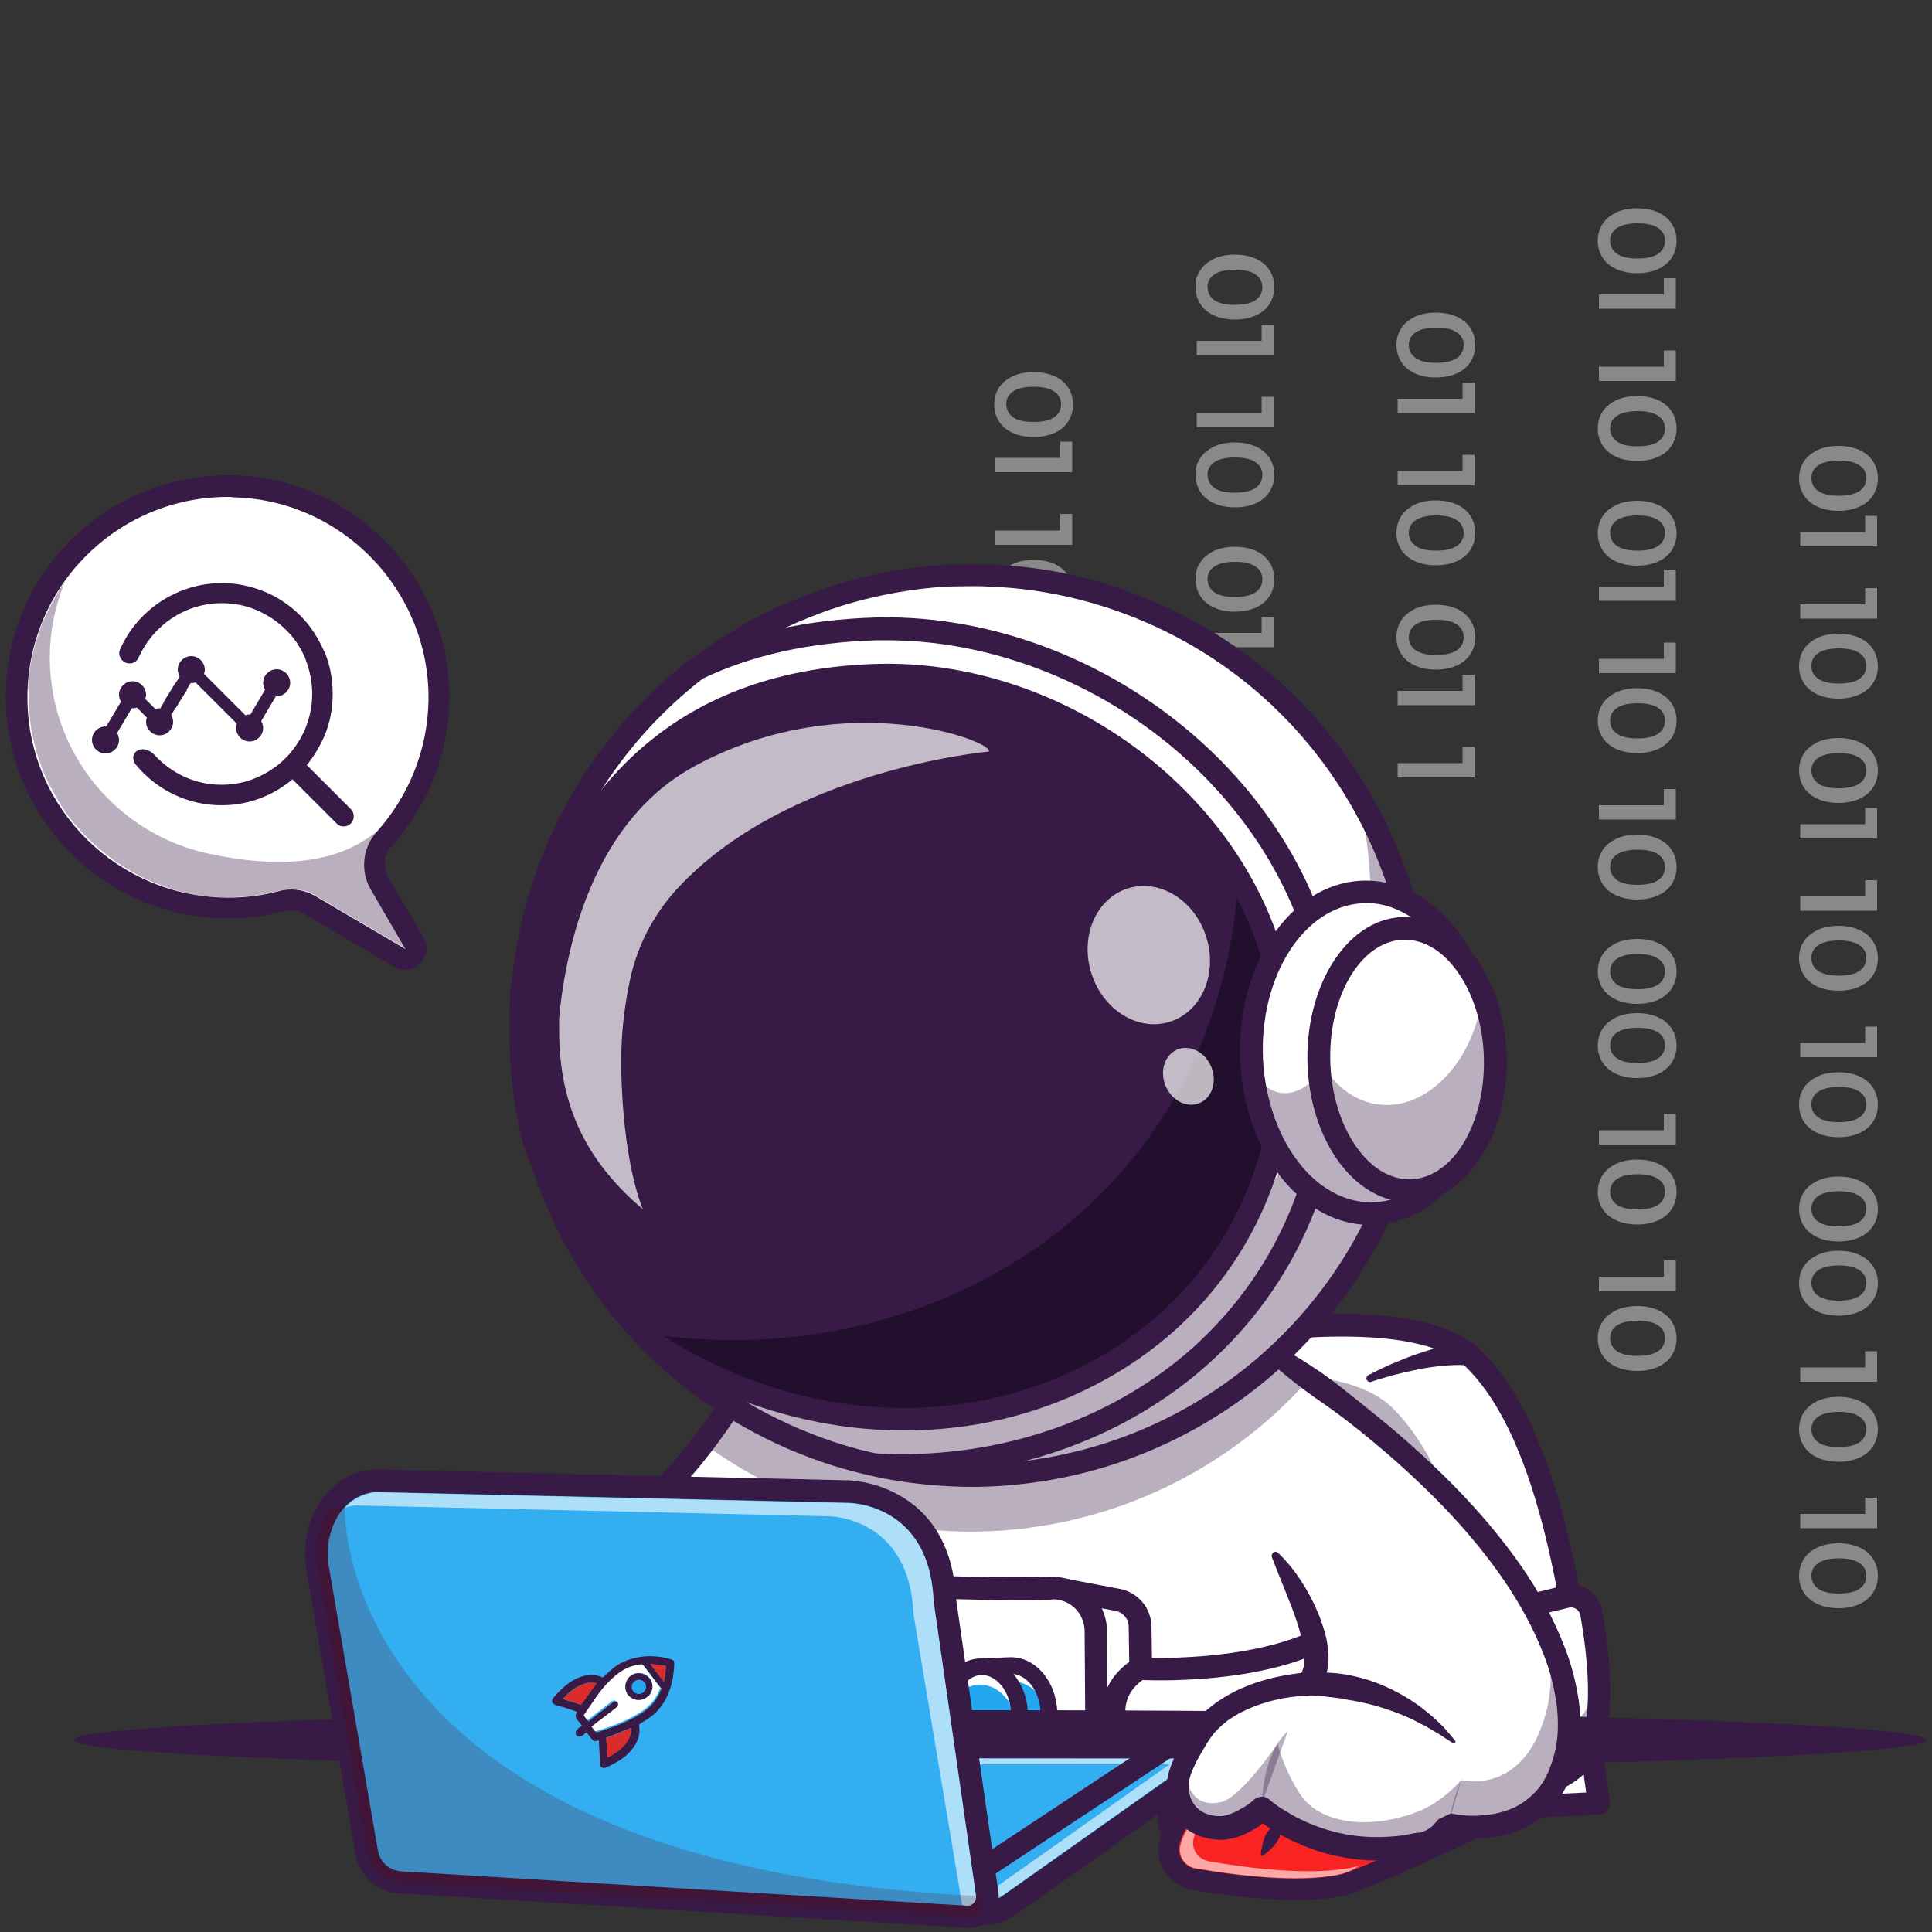 <?xml version="1.0" encoding="UTF-8"?> <!-- Generator: Adobe Illustrator 25.3.0, SVG Export Plug-In . SVG Version: 6.00 Build 0) --> <svg xmlns="http://www.w3.org/2000/svg" xmlns:xlink="http://www.w3.org/1999/xlink" version="1.1" id="图层_1" x="0px" y="0px" viewBox="0 0 500 500" style="enable-background:new 0 0 500 500;" xml:space="preserve"><rect x="0" y="0" width="500" height="500" fill="#333333" stroke="none"/> <style type="text/css"> .st0{opacity:0.42;} .st1{fill:#FFFFFF;} .st2{opacity:0.35;} .st3{fill:#371A45;} .st4{fill:#22A7F0;} .st5{fill:#33AEF1;} .st6{opacity:0.6;} .st7{fill:#F92323;} .st8{opacity:0.2;} .st9{fill:#220F2D;} .st10{opacity:0.7;} .st11{fill:#650000;} .st12{fill:#DB2C2C;} </style> <g class="st0"> <g> <path class="st1" d="M466.8,119.5c0.8-1.3,2-2.2,3.5-3c1.5-0.7,3.4-1.1,5.5-1.1s4,0.4,5.5,1.1s2.7,1.7,3.5,3s1.2,2.7,1.2,4.3 c0,1.6-0.4,3-1.2,4.3c-0.8,1.3-2,2.3-3.5,3s-3.4,1.1-5.5,1.1s-4-0.4-5.5-1.1s-2.7-1.7-3.5-3s-1.2-2.7-1.2-4.3 C465.6,122.2,466,120.7,466.8,119.5z M470.6,127.1c1.2,0.8,2.9,1.2,5.3,1.2c2.3,0,4.1-0.4,5.3-1.2c1.2-0.8,1.8-2,1.8-3.4 s-0.6-2.5-1.8-3.3s-2.9-1.2-5.3-1.2c-2.3,0-4.1,0.4-5.3,1.2c-1.2,0.8-1.8,1.9-1.8,3.3C468.8,125.2,469.4,126.3,470.6,127.1z"></path> <path class="st1" d="M485.8,141.4h-19.9v-3.7h16.8v-4.2h3.1V141.4z"></path> <path class="st1" d="M485.8,160.1h-19.9v-3.7h16.8v-4.2h3.1V160.1z"></path> <path class="st1" d="M466.8,168.1c0.8-1.3,2-2.2,3.5-3c1.5-0.7,3.4-1.1,5.5-1.1s4,0.4,5.5,1.1c1.5,0.7,2.7,1.7,3.5,3 s1.2,2.7,1.2,4.3s-0.4,3-1.2,4.3c-0.8,1.3-2,2.3-3.5,3s-3.4,1.1-5.5,1.1s-4-0.4-5.5-1.1c-1.5-0.7-2.7-1.7-3.5-3s-1.2-2.7-1.2-4.3 S466,169.3,466.8,168.1z M470.6,175.7c1.2,0.8,2.9,1.2,5.3,1.2c2.3,0,4.1-0.4,5.3-1.2c1.2-0.8,1.8-2,1.8-3.4s-0.6-2.5-1.8-3.3 c-1.2-0.8-2.9-1.2-5.3-1.2c-2.3,0-4.1,0.4-5.3,1.2c-1.2,0.8-1.8,1.9-1.8,3.3C468.8,173.8,469.4,174.9,470.6,175.7z"></path> <path class="st1" d="M466.8,195.1c0.8-1.3,2-2.2,3.5-3c1.5-0.7,3.4-1.1,5.5-1.1s4,0.4,5.5,1.1c1.5,0.7,2.7,1.7,3.5,3 s1.2,2.7,1.2,4.3s-0.4,3-1.2,4.3c-0.8,1.3-2,2.3-3.5,3s-3.4,1.1-5.5,1.1s-4-0.4-5.5-1.1c-1.5-0.7-2.7-1.7-3.5-3s-1.2-2.7-1.2-4.3 S466,196.4,466.8,195.1z M470.6,202.8c1.2,0.8,2.9,1.2,5.3,1.2c2.3,0,4.1-0.4,5.3-1.2c1.2-0.8,1.8-2,1.8-3.4s-0.6-2.5-1.8-3.3 c-1.2-0.8-2.9-1.2-5.3-1.2c-2.3,0-4.1,0.4-5.3,1.2c-1.2,0.8-1.8,1.9-1.8,3.3C468.8,200.8,469.4,201.9,470.6,202.8z"></path> <path class="st1" d="M485.8,217h-19.9v-3.7h16.8v-4.2h3.1V217z"></path> <path class="st1" d="M485.8,235.7h-19.9V232h16.8v-4.2h3.1V235.7z"></path> <path class="st1" d="M466.8,243.7c0.8-1.3,2-2.2,3.5-3c1.5-0.7,3.4-1.1,5.5-1.1s4,0.4,5.5,1.1c1.5,0.7,2.7,1.7,3.5,3 s1.2,2.7,1.2,4.3s-0.4,3-1.2,4.3c-0.8,1.3-2,2.3-3.5,3s-3.4,1.1-5.5,1.1s-4-0.4-5.5-1.1s-2.7-1.7-3.5-3s-1.2-2.7-1.2-4.3 S466,244.9,466.8,243.7z M470.6,251.3c1.2,0.8,2.9,1.2,5.3,1.2c2.3,0,4.1-0.4,5.3-1.2c1.2-0.8,1.8-2,1.8-3.4s-0.6-2.5-1.8-3.3 c-1.2-0.8-2.9-1.2-5.3-1.2c-2.3,0-4.1,0.4-5.3,1.2c-1.2,0.8-1.8,1.9-1.8,3.3C468.8,249.4,469.4,250.5,470.6,251.3z"></path> <path class="st1" d="M485.8,273.6h-19.9v-3.7h16.8v-4.2h3.1V273.6z"></path> <path class="st1" d="M466.8,281.6c0.8-1.3,2-2.2,3.5-3c1.5-0.7,3.4-1.1,5.5-1.1s4,0.4,5.5,1.1c1.5,0.7,2.7,1.7,3.5,3 s1.2,2.7,1.2,4.3c0,1.6-0.4,3-1.2,4.3c-0.8,1.3-2,2.3-3.5,3s-3.4,1.1-5.5,1.1s-4-0.4-5.5-1.1s-2.7-1.7-3.5-3s-1.2-2.7-1.2-4.3 C465.6,284.2,466,282.8,466.8,281.6z M470.6,289.2c1.2,0.8,2.9,1.2,5.3,1.2c2.3,0,4.1-0.4,5.3-1.2c1.2-0.8,1.8-2,1.8-3.4 s-0.6-2.5-1.8-3.3c-1.2-0.8-2.9-1.2-5.3-1.2c-2.3,0-4.1,0.4-5.3,1.2c-1.2,0.8-1.8,1.9-1.8,3.3 C468.8,287.3,469.4,288.4,470.6,289.2z"></path> <path class="st1" d="M466.8,308.6c0.8-1.3,2-2.2,3.5-3c1.5-0.7,3.4-1.1,5.5-1.1s4,0.4,5.5,1.1s2.7,1.7,3.5,3s1.2,2.7,1.2,4.3 c0,1.6-0.4,3-1.2,4.3c-0.8,1.3-2,2.3-3.5,3s-3.4,1.1-5.5,1.1s-4-0.4-5.5-1.1s-2.7-1.7-3.5-3s-1.2-2.7-1.2-4.3 C465.6,311.3,466,309.8,466.8,308.6z M470.6,316.2c1.2,0.8,2.9,1.2,5.3,1.2c2.3,0,4.1-0.4,5.3-1.2c1.2-0.8,1.8-2,1.8-3.4 s-0.6-2.5-1.8-3.3c-1.2-0.8-2.9-1.2-5.3-1.2c-2.3,0-4.1,0.4-5.3,1.2c-1.2,0.8-1.8,1.9-1.8,3.3 C468.8,314.3,469.4,315.4,470.6,316.2z"></path> <path class="st1" d="M466.8,327.8c0.8-1.3,2-2.2,3.5-3c1.5-0.7,3.4-1.1,5.5-1.1s4,0.4,5.5,1.1s2.7,1.7,3.5,3s1.2,2.7,1.2,4.3 c0,1.6-0.4,3-1.2,4.3c-0.8,1.3-2,2.3-3.5,3s-3.4,1.1-5.5,1.1s-4-0.4-5.5-1.1s-2.7-1.7-3.5-3s-1.2-2.7-1.2-4.3 C465.6,330.4,466,329,466.8,327.8z M470.6,335.4c1.2,0.8,2.9,1.2,5.3,1.2c2.3,0,4.1-0.4,5.3-1.2c1.2-0.8,1.8-2,1.8-3.4 s-0.6-2.5-1.8-3.3c-1.2-0.8-2.9-1.2-5.3-1.2c-2.3,0-4.1,0.4-5.3,1.2c-1.2,0.8-1.8,1.9-1.8,3.3 C468.8,333.4,469.4,334.6,470.6,335.4z"></path> <path class="st1" d="M485.8,357.6h-19.9v-3.7h16.8v-4.2h3.1V357.6z"></path> <path class="st1" d="M466.8,365.6c0.8-1.3,2-2.2,3.5-3c1.5-0.7,3.4-1.1,5.5-1.1s4,0.4,5.5,1.1s2.7,1.7,3.5,3s1.2,2.7,1.2,4.3 c0,1.6-0.4,3-1.2,4.3c-0.8,1.3-2,2.3-3.5,3s-3.4,1.1-5.5,1.1s-4-0.4-5.5-1.1s-2.7-1.7-3.5-3s-1.2-2.7-1.2-4.3 C465.6,368.3,466,366.9,466.8,365.6z M470.6,373.3c1.2,0.8,2.9,1.2,5.3,1.2c2.3,0,4.1-0.4,5.3-1.2c1.2-0.8,1.8-2,1.8-3.4 s-0.6-2.5-1.8-3.3c-1.2-0.8-2.9-1.2-5.3-1.2c-2.3,0-4.1,0.4-5.3,1.2c-1.2,0.8-1.8,1.9-1.8,3.3 C468.8,371.3,469.4,372.5,470.6,373.3z"></path> <path class="st1" d="M485.8,395.5h-19.9v-3.7h16.8v-4.2h3.1V395.5z"></path> <path class="st1" d="M466.8,403.5c0.8-1.3,2-2.2,3.5-3c1.5-0.7,3.4-1.1,5.5-1.1s4,0.4,5.5,1.1s2.7,1.7,3.5,3s1.2,2.7,1.2,4.3 c0,1.6-0.4,3-1.2,4.3c-0.8,1.3-2,2.3-3.5,3s-3.4,1.1-5.5,1.1s-4-0.4-5.5-1.1s-2.7-1.7-3.5-3s-1.2-2.7-1.2-4.3 C465.6,406.2,466,404.8,466.8,403.5z M470.6,411.2c1.2,0.8,2.9,1.2,5.3,1.2c2.3,0,4.1-0.4,5.3-1.2c1.2-0.8,1.8-2,1.8-3.4 s-0.6-2.5-1.8-3.3c-1.2-0.8-2.9-1.2-5.3-1.2c-2.3,0-4.1,0.4-5.3,1.2c-1.2,0.8-1.8,1.9-1.8,3.3 C468.8,409.2,469.4,410.3,470.6,411.2z"></path> </g> <g> <path class="st1" d="M414.7,58c0.8-1.3,2-2.2,3.5-3c1.5-0.7,3.4-1.1,5.5-1.1s4,0.4,5.5,1.1s2.7,1.7,3.5,3s1.2,2.7,1.2,4.3 s-0.4,3-1.2,4.3c-0.8,1.3-2,2.3-3.5,3s-3.4,1.1-5.5,1.1s-4-0.4-5.5-1.1c-1.5-0.7-2.7-1.7-3.5-3s-1.2-2.7-1.2-4.3 S413.9,59.3,414.7,58z M418.5,65.7c1.2,0.8,2.9,1.2,5.3,1.2c2.3,0,4.1-0.4,5.3-1.2c1.2-0.8,1.8-2,1.8-3.4s-0.6-2.5-1.8-3.3 c-1.2-0.8-2.9-1.2-5.3-1.2c-2.3,0-4.1,0.4-5.3,1.2c-1.2,0.8-1.8,1.9-1.8,3.3C416.7,63.7,417.3,64.9,418.5,65.7z"></path> <path class="st1" d="M433.7,79.9h-19.9v-3.7h16.8V72h3.1V79.9z"></path> <path class="st1" d="M433.7,98.6h-19.9v-3.7h16.8v-4.2h3.1V98.6z"></path> <path class="st1" d="M414.7,106.6c0.8-1.3,2-2.2,3.5-3c1.5-0.7,3.4-1.1,5.5-1.1s4,0.4,5.5,1.1s2.7,1.7,3.5,3s1.2,2.7,1.2,4.3 c0,1.6-0.4,3-1.2,4.3c-0.8,1.3-2,2.3-3.5,3s-3.4,1.1-5.5,1.1s-4-0.4-5.5-1.1s-2.7-1.7-3.5-3s-1.2-2.7-1.2-4.3 C413.5,109.3,413.9,107.9,414.7,106.6z M418.5,114.3c1.2,0.8,2.9,1.2,5.3,1.2c2.3,0,4.1-0.4,5.3-1.2c1.2-0.8,1.8-2,1.8-3.4 s-0.6-2.5-1.8-3.3c-1.2-0.8-2.9-1.2-5.3-1.2c-2.3,0-4.1,0.4-5.3,1.2c-1.2,0.8-1.8,1.9-1.8,3.3S417.3,113.4,418.5,114.3z"></path> <path class="st1" d="M414.7,133.7c0.8-1.3,2-2.2,3.5-3c1.5-0.7,3.4-1.1,5.5-1.1s4,0.4,5.5,1.1s2.7,1.7,3.5,3s1.2,2.7,1.2,4.3 s-0.4,3-1.2,4.3c-0.8,1.3-2,2.3-3.5,3s-3.4,1.1-5.5,1.1s-4-0.4-5.5-1.1s-2.7-1.7-3.5-3s-1.2-2.7-1.2-4.3S413.9,134.9,414.7,133.7z M418.5,141.3c1.2,0.8,2.9,1.2,5.3,1.2c2.3,0,4.1-0.4,5.3-1.2c1.2-0.8,1.8-2,1.8-3.4c0-1.4-0.6-2.5-1.8-3.3 c-1.2-0.8-2.9-1.2-5.3-1.2c-2.3,0-4.1,0.4-5.3,1.2c-1.2,0.8-1.8,1.9-1.8,3.3C416.7,139.3,417.3,140.5,418.5,141.3z"></path> <path class="st1" d="M433.7,155.5h-19.9v-3.7h16.8v-4.2h3.1V155.5z"></path> <path class="st1" d="M433.7,174.2h-19.9v-3.7h16.8v-4.2h3.1V174.2z"></path> <path class="st1" d="M414.7,182.2c0.8-1.3,2-2.2,3.5-3c1.5-0.7,3.4-1.1,5.5-1.1s4,0.4,5.5,1.1c1.5,0.7,2.7,1.7,3.5,3 s1.2,2.7,1.2,4.3s-0.4,3-1.2,4.3c-0.8,1.3-2,2.3-3.5,3s-3.4,1.1-5.5,1.1s-4-0.4-5.5-1.1c-1.5-0.7-2.7-1.7-3.5-3s-1.2-2.7-1.2-4.3 S413.9,183.5,414.7,182.2z M418.5,189.9c1.2,0.8,2.9,1.2,5.3,1.2c2.3,0,4.1-0.4,5.3-1.2c1.2-0.8,1.8-2,1.8-3.4s-0.6-2.5-1.8-3.3 c-1.2-0.8-2.9-1.2-5.3-1.2c-2.3,0-4.1,0.4-5.3,1.2c-1.2,0.8-1.8,1.9-1.8,3.3C416.7,187.9,417.3,189.1,418.5,189.9z"></path> <path class="st1" d="M433.7,212.1h-19.9v-3.7h16.8v-4.2h3.1V212.1z"></path> <path class="st1" d="M414.7,220.1c0.8-1.3,2-2.2,3.5-3c1.5-0.7,3.4-1.1,5.5-1.1s4,0.4,5.5,1.1c1.5,0.7,2.7,1.7,3.5,3 s1.2,2.7,1.2,4.3s-0.4,3-1.2,4.3c-0.8,1.3-2,2.3-3.5,3s-3.4,1.1-5.5,1.1s-4-0.4-5.5-1.1c-1.5-0.7-2.7-1.7-3.5-3s-1.2-2.7-1.2-4.3 S413.9,221.4,414.7,220.1z M418.5,227.8c1.2,0.8,2.9,1.2,5.3,1.2c2.3,0,4.1-0.4,5.3-1.2c1.2-0.8,1.8-2,1.8-3.4s-0.6-2.5-1.8-3.3 c-1.2-0.8-2.9-1.2-5.3-1.2c-2.3,0-4.1,0.4-5.3,1.2c-1.2,0.8-1.8,1.9-1.8,3.3C416.7,225.8,417.3,226.9,418.5,227.8z"></path> <path class="st1" d="M414.7,247.1c0.8-1.3,2-2.2,3.5-3c1.5-0.7,3.4-1.1,5.5-1.1s4,0.4,5.5,1.1c1.5,0.7,2.7,1.7,3.5,3 s1.2,2.7,1.2,4.3s-0.4,3-1.2,4.3c-0.8,1.3-2,2.3-3.5,3s-3.4,1.1-5.5,1.1s-4-0.4-5.5-1.1s-2.7-1.7-3.5-3c-0.8-1.3-1.2-2.7-1.2-4.3 S413.9,248.4,414.7,247.1z M418.5,254.8c1.2,0.8,2.9,1.2,5.3,1.2c2.3,0,4.1-0.4,5.3-1.2c1.2-0.8,1.8-2,1.8-3.4s-0.6-2.5-1.8-3.3 c-1.2-0.8-2.9-1.2-5.3-1.2c-2.3,0-4.1,0.4-5.3,1.2c-1.2,0.8-1.8,1.9-1.8,3.3C416.7,252.8,417.3,254,418.5,254.8z"></path> <path class="st1" d="M414.7,266.3c0.8-1.3,2-2.2,3.5-3c1.5-0.7,3.4-1.1,5.5-1.1s4,0.4,5.5,1.1s2.7,1.7,3.5,3 c0.8,1.3,1.2,2.7,1.2,4.3s-0.4,3-1.2,4.3c-0.8,1.3-2,2.3-3.5,3c-1.5,0.7-3.4,1.1-5.5,1.1s-4-0.4-5.5-1.1s-2.7-1.7-3.5-3 c-0.8-1.3-1.2-2.7-1.2-4.3S413.9,267.6,414.7,266.3z M418.5,273.9c1.2,0.8,2.9,1.2,5.3,1.2c2.3,0,4.1-0.4,5.3-1.2 c1.2-0.8,1.8-2,1.8-3.4s-0.6-2.5-1.8-3.3c-1.2-0.8-2.9-1.2-5.3-1.2c-2.3,0-4.1,0.4-5.3,1.2c-1.2,0.8-1.8,1.9-1.8,3.3 C416.7,272,417.3,273.1,418.5,273.9z"></path> <path class="st1" d="M433.7,296.2h-19.9v-3.7h16.8v-4.2h3.1V296.2z"></path> <path class="st1" d="M414.7,304.2c0.8-1.3,2-2.2,3.5-3c1.5-0.7,3.4-1.1,5.5-1.1s4,0.4,5.5,1.1s2.7,1.7,3.5,3s1.2,2.7,1.2,4.3 c0,1.6-0.4,3-1.2,4.3c-0.8,1.3-2,2.3-3.5,3s-3.4,1.1-5.5,1.1s-4-0.4-5.5-1.1s-2.7-1.7-3.5-3s-1.2-2.7-1.2-4.3 C413.5,306.9,413.9,305.4,414.7,304.2z M418.5,311.8c1.2,0.8,2.9,1.2,5.3,1.2c2.3,0,4.1-0.4,5.3-1.2c1.2-0.8,1.8-2,1.8-3.4 s-0.6-2.5-1.8-3.3c-1.2-0.8-2.9-1.2-5.3-1.2c-2.3,0-4.1,0.4-5.3,1.2c-1.2,0.8-1.8,1.9-1.8,3.3C416.7,309.9,417.3,311,418.5,311.8z "></path> <path class="st1" d="M433.7,334.1h-19.9v-3.7h16.8v-4.2h3.1V334.1z"></path> <path class="st1" d="M414.7,342.1c0.8-1.3,2-2.2,3.5-3c1.5-0.7,3.4-1.1,5.5-1.1s4,0.4,5.5,1.1s2.7,1.7,3.5,3s1.2,2.7,1.2,4.3 c0,1.6-0.4,3-1.2,4.3c-0.8,1.3-2,2.3-3.5,3s-3.4,1.1-5.5,1.1s-4-0.4-5.5-1.1s-2.7-1.7-3.5-3s-1.2-2.7-1.2-4.3 C413.5,344.7,413.9,343.3,414.7,342.1z M418.5,349.7c1.2,0.8,2.9,1.2,5.3,1.2c2.3,0,4.1-0.4,5.3-1.2c1.2-0.8,1.8-2,1.8-3.4 s-0.6-2.5-1.8-3.3c-1.2-0.8-2.9-1.2-5.3-1.2c-2.3,0-4.1,0.4-5.3,1.2c-1.2,0.8-1.8,1.9-1.8,3.3S417.3,348.9,418.5,349.7z"></path> </g> <g> <path class="st1" d="M258.5,100.4c0.8-1.3,2-2.2,3.5-3c1.5-0.7,3.4-1.1,5.5-1.1s4,0.4,5.5,1.1s2.7,1.7,3.5,3s1.2,2.7,1.2,4.3 c0,1.6-0.4,3-1.2,4.3c-0.8,1.3-2,2.3-3.5,3s-3.4,1.1-5.5,1.1s-4-0.4-5.5-1.1s-2.7-1.7-3.5-3s-1.2-2.7-1.2-4.3 S257.7,101.6,258.5,100.4z M262.2,108c1.2,0.8,2.9,1.2,5.3,1.2c2.3,0,4.1-0.4,5.3-1.2c1.2-0.8,1.8-2,1.8-3.4s-0.6-2.5-1.8-3.3 c-1.2-0.8-2.9-1.2-5.3-1.2c-2.3,0-4.1,0.4-5.3,1.2c-1.2,0.8-1.8,1.9-1.8,3.3C260.5,106.1,261.1,107.2,262.2,108z"></path> <path class="st1" d="M277.5,122.2h-19.9v-3.7h16.8v-4.2h3.1V122.2z"></path> <path class="st1" d="M277.5,141h-19.9v-3.7h16.8V133h3.1V141z"></path> <path class="st1" d="M258.5,149c0.8-1.3,2-2.2,3.5-3c1.5-0.7,3.4-1.1,5.5-1.1s4,0.4,5.5,1.1s2.7,1.7,3.5,3s1.2,2.7,1.2,4.3 c0,1.6-0.4,3-1.2,4.3c-0.8,1.3-2,2.3-3.5,3s-3.4,1.1-5.5,1.1s-4-0.4-5.5-1.1c-1.5-0.7-2.7-1.7-3.5-3s-1.2-2.7-1.2-4.3 C257.3,151.6,257.7,150.2,258.5,149z M262.2,156.6c1.2,0.8,2.9,1.2,5.3,1.2c2.3,0,4.1-0.4,5.3-1.2c1.2-0.8,1.8-2,1.8-3.4 c0-1.4-0.6-2.5-1.8-3.3c-1.2-0.8-2.9-1.2-5.3-1.2c-2.3,0-4.1,0.4-5.3,1.2c-1.2,0.8-1.8,1.9-1.8,3.3 C260.5,154.7,261.1,155.8,262.2,156.6z"></path> <path class="st1" d="M277.5,178.8h-19.9v-3.7h16.8v-4.2h3.1V178.8z"></path> </g> <g> <path class="st1" d="M310.6,70c0.8-1.3,2-2.2,3.5-3c1.5-0.7,3.4-1.1,5.5-1.1s4,0.4,5.5,1.1s2.7,1.7,3.5,3s1.2,2.7,1.2,4.3 c0,1.6-0.4,3-1.2,4.3c-0.8,1.3-2,2.3-3.5,3s-3.4,1.1-5.5,1.1s-4-0.4-5.5-1.1c-1.5-0.7-2.7-1.7-3.5-3s-1.2-2.7-1.2-4.3 C309.3,72.7,309.7,71.3,310.6,70z M314.3,77.7c1.2,0.8,2.9,1.2,5.3,1.2c2.3,0,4.1-0.4,5.3-1.2c1.2-0.8,1.8-2,1.8-3.4 c0-1.4-0.6-2.5-1.8-3.3c-1.2-0.8-2.9-1.2-5.3-1.2c-2.3,0-4.1,0.4-5.3,1.2c-1.2,0.8-1.8,1.9-1.8,3.3 C312.6,75.7,313.1,76.9,314.3,77.7z"></path> <path class="st1" d="M329.6,91.9h-19.9v-3.7h16.8V84h3.1V91.9z"></path> <path class="st1" d="M329.6,110.6h-19.9v-3.7h16.8v-4.2h3.1V110.6z"></path> <path class="st1" d="M310.6,118.6c0.8-1.3,2-2.2,3.5-3c1.5-0.7,3.4-1.1,5.5-1.1s4,0.4,5.5,1.1s2.7,1.7,3.5,3s1.2,2.7,1.2,4.3 c0,1.6-0.4,3-1.2,4.3c-0.8,1.3-2,2.3-3.5,3c-1.5,0.7-3.4,1.1-5.5,1.1s-4-0.4-5.5-1.1c-1.5-0.7-2.7-1.7-3.5-3 c-0.8-1.3-1.2-2.7-1.2-4.3C309.3,121.3,309.7,119.9,310.6,118.6z M314.3,126.3c1.2,0.8,2.9,1.2,5.3,1.2c2.3,0,4.1-0.4,5.3-1.2 c1.2-0.8,1.8-2,1.8-3.4s-0.6-2.5-1.8-3.3c-1.2-0.8-2.9-1.2-5.3-1.2c-2.3,0-4.1,0.4-5.3,1.2c-1.2,0.8-1.8,1.9-1.8,3.3 C312.6,124.3,313.1,125.4,314.3,126.3z"></path> <path class="st1" d="M310.6,145.6c0.8-1.3,2-2.2,3.5-3c1.5-0.7,3.4-1.1,5.5-1.1s4,0.4,5.5,1.1c1.5,0.7,2.7,1.7,3.5,3 c0.8,1.3,1.2,2.7,1.2,4.3s-0.4,3-1.2,4.3c-0.8,1.3-2,2.3-3.5,3c-1.5,0.7-3.4,1.1-5.5,1.1s-4-0.4-5.5-1.1c-1.5-0.7-2.7-1.7-3.5-3 s-1.2-2.7-1.2-4.3S309.7,146.9,310.6,145.6z M314.3,153.3c1.2,0.8,2.9,1.2,5.3,1.2c2.3,0,4.1-0.4,5.3-1.2c1.2-0.8,1.8-2,1.8-3.4 c0-1.4-0.6-2.5-1.8-3.3c-1.2-0.8-2.9-1.2-5.3-1.2c-2.3,0-4.1,0.4-5.3,1.2c-1.2,0.8-1.8,1.9-1.8,3.3 C312.6,151.3,313.1,152.5,314.3,153.3z"></path> <path class="st1" d="M329.6,167.5h-19.9v-3.7h16.8v-4.2h3.1V167.5z"></path> <path class="st1" d="M329.6,186.2h-19.9v-3.7h16.8v-4.2h3.1V186.2z"></path> </g> <g> <path class="st1" d="M362.6,85c0.8-1.3,2-2.2,3.5-3c1.5-0.7,3.4-1.1,5.5-1.1s4,0.4,5.5,1.1s2.7,1.7,3.5,3s1.2,2.7,1.2,4.3 c0,1.6-0.4,3-1.2,4.3c-0.8,1.3-2,2.3-3.5,3s-3.4,1.1-5.5,1.1s-4-0.4-5.5-1.1s-2.7-1.7-3.5-3s-1.2-2.7-1.2-4.3 C361.4,87.7,361.8,86.3,362.6,85z M366.4,92.7c1.2,0.8,2.9,1.2,5.3,1.2c2.3,0,4.1-0.4,5.3-1.2c1.2-0.8,1.8-2,1.8-3.4 s-0.6-2.5-1.8-3.3c-1.2-0.8-2.9-1.2-5.3-1.2c-2.3,0-4.1,0.4-5.3,1.2c-1.2,0.8-1.8,1.9-1.8,3.3S365.2,91.8,366.4,92.7z"></path> <path class="st1" d="M381.6,106.9h-19.9v-3.7h16.8V99h3.1V106.9z"></path> <path class="st1" d="M381.6,125.6h-19.9v-3.7h16.8v-4.2h3.1V125.6z"></path> <path class="st1" d="M362.6,133.6c0.8-1.3,2-2.2,3.5-3c1.5-0.7,3.4-1.1,5.5-1.1s4,0.4,5.5,1.1c1.5,0.7,2.7,1.7,3.5,3 c0.8,1.3,1.2,2.7,1.2,4.3s-0.4,3-1.2,4.3c-0.8,1.3-2,2.3-3.5,3c-1.5,0.7-3.4,1.1-5.5,1.1s-4-0.4-5.5-1.1c-1.5-0.7-2.7-1.7-3.5-3 c-0.8-1.3-1.2-2.7-1.2-4.3C361.4,136.3,361.8,134.9,362.6,133.6z M366.4,141.3c1.2,0.8,2.9,1.2,5.3,1.2c2.3,0,4.1-0.4,5.3-1.2 c1.2-0.8,1.8-2,1.8-3.4c0-1.4-0.6-2.5-1.8-3.3c-1.2-0.8-2.9-1.2-5.3-1.2c-2.3,0-4.1,0.4-5.3,1.2c-1.2,0.8-1.8,1.9-1.8,3.3 C364.6,139.3,365.2,140.4,366.4,141.3z"></path> <path class="st1" d="M362.6,160.6c0.8-1.3,2-2.2,3.5-3c1.5-0.7,3.4-1.1,5.5-1.1s4,0.4,5.5,1.1c1.5,0.7,2.7,1.7,3.5,3 s1.2,2.7,1.2,4.3s-0.4,3-1.2,4.3c-0.8,1.3-2,2.3-3.5,3s-3.4,1.1-5.5,1.1s-4-0.4-5.5-1.1c-1.5-0.7-2.7-1.7-3.5-3s-1.2-2.7-1.2-4.3 S361.8,161.9,362.6,160.6z M366.4,168.3c1.2,0.8,2.9,1.2,5.3,1.2c2.3,0,4.1-0.4,5.3-1.2c1.2-0.8,1.8-2,1.8-3.4s-0.6-2.5-1.8-3.3 c-1.2-0.8-2.9-1.2-5.3-1.2c-2.3,0-4.1,0.4-5.3,1.2c-1.2,0.8-1.8,1.9-1.8,3.3C364.6,166.3,365.2,167.5,366.4,168.3z"></path> <path class="st1" d="M381.6,182.5h-19.9v-3.7h16.8v-4.2h3.1V182.5z"></path> <path class="st1" d="M381.6,201.2h-19.9v-3.7h16.8v-4.2h3.1V201.2z"></path> </g> </g> <g> <g> <g> <path class="st1" d="M302.7,348c0,0,61-13.6,78.7,3.6c24.7,24,28.1,87,32.5,115l-111.1,5.5V348H302.7z"></path> </g> <g> <path class="st1" d="M302.7,348v124.2l88.4-4.4l22.7-1.1c-4.4-28.1-7.8-91-32.5-115C363.7,334.4,302.7,348,302.7,348z"></path> </g> <g class="st2"> <path class="st3" d="M302.7,357.1v115.1l88.4-4.4c-3.9-31.1-9.2-82.4-30.9-103.6C349.3,353.6,322.1,354.7,302.7,357.1z"></path> </g> <g> <path class="st3" d="M302.7,475.1h0.1l111.1-5.5c0.8,0,1.6-0.4,2.1-1.1c0.5-0.6,0.7-1.5,0.6-2.3c-0.7-4.6-1.4-10.1-2.2-16.5 c-3.9-31.6-9.8-79.4-31.1-100.2c-18.5-18-78.8-4.9-81.3-4.3c-1.3,0.3-2.3,1.5-2.3,2.8v124.2c0,0.8,0.3,1.6,0.9,2.1 C301.2,474.8,301.9,475.1,302.7,475.1z M410.5,463.9l-104.9,5.2V350.4c18.1-3.7,60.8-9.3,73.7,3.3c19.8,19.3,25.6,65.9,29.4,96.7 C409.4,455.4,409.9,459.9,410.5,463.9z"></path> </g> <g> <g> <path class="st1" d="M405.2,413.2l-26.9,6.5c-2.4,0.6-4.1,2.7-4.2,5.2c-0.1,9.1,0.6,30,10.3,35.4c8,4.5,19.4,1.9,25.3-4.9 c6.5-7.6,4-27.9,2.2-37.8C411.3,414.5,408.2,412.5,405.2,413.2z"></path> </g> <g class="st2"> <path class="st3" d="M374.1,424.9c-0.2,9.1,0.6,30,10.3,35.4c8,4.5,19.4,1.9,25.3-4.9c4-4.7,4.6-14.2,4-23.1 c-0.5,4.6-1.9,8.4-3.9,11.2c-11.6,15.6-24.4,1.5-24.4,1.5s-1.2,4.1-2.5,4.6c-5.8,1.9-7.6-16.9-8.3-26.6 C374.3,423.5,374.1,424.2,374.1,424.9z"></path> </g> <g> <path class="st3" d="M393.4,465.4c6.9,0,13.9-2.9,18.4-8.2c6.8-8,5.3-26.3,2.9-40.2c-0.4-2.3-1.7-4.3-3.6-5.5 c-1.9-1.3-4.3-1.7-6.5-1.1l0,0l-26.9,6.5c-3.7,0.9-6.3,4.2-6.4,8c-0.2,11.6,1.1,32,11.8,38C386.1,464.6,389.7,465.4,393.4,465.4 z M406.5,416c0.5,0,1,0.1,1.4,0.4c0.6,0.4,1,1,1.1,1.7c3.1,17.4,2.5,30.7-1.5,35.4c-5.1,6-15,7.9-21.6,4.3 c-5.8-3.2-9-15.5-8.8-32.8c0-1.1,0.8-2.1,1.9-2.4l26.9-6.5C406.1,416,406.3,416,406.5,416z"></path> </g> <g> <path class="st3" d="M399.3,459.4c-0.1,0-0.5-0.2-0.8-0.3c-0.3-0.1-0.6-0.3-0.9-0.4c-0.6-0.3-1.2-0.7-1.8-1.1 c-1.1-0.8-2.2-1.7-3.2-2.8c-2-2.1-3.6-4.7-4.7-7.4c-0.6-1.4-1.1-2.8-1.5-4.3c-0.5-1.4-0.8-3-1.1-4.5c-0.3-1.5-0.6-3.1-0.8-4.6 c-0.1-0.8-0.2-1.5-0.2-2.3c0-0.7-0.1-1.6,0-2.2v-0.1c0-0.4-0.3-0.8-0.7-0.8c-0.4,0-0.7,0.2-0.8,0.6c-0.2,0.9-0.2,1.7-0.3,2.5 c0,0.8,0,1.6,0,2.4c0,1.6,0.2,3.2,0.4,4.8c0.2,1.6,0.4,3.2,0.7,4.8c0.3,1.6,0.7,3.2,1.2,4.8c1,3.2,2.5,6.2,4.6,9 c1,1.4,2.2,2.6,3.6,3.8c0.7,0.6,1.4,1.1,2.2,1.6c0.4,0.3,0.8,0.5,1.2,0.7c0.4,0.2,0.8,0.4,1.4,0.7l0.2,0.1 c1.3,0.5,2.8-0.2,3.3-1.5s-0.2-2.8-1.5-3.3C399.6,459.5,399.4,459.5,399.3,459.4z"></path> </g> </g> <g> <path class="st3" d="M354.9,357.6c2-0.7,4-1.2,6-1.8c2-0.5,4.1-1,6.1-1.4s4.1-0.7,6.1-0.9c2-0.2,4-0.3,6-0.2l0,0 c1.6,0,3-1.2,3-2.9c0-1.6-1.2-3-2.9-3c-0.2,0-0.3,0-0.5,0c-4.5,0.6-8.7,1.9-12.8,3.3c-2,0.7-4,1.6-6,2.4c-2,0.9-3.9,1.8-5.8,2.8 c-0.4,0.2-0.6,0.8-0.4,1.2C354,357.6,354.5,357.8,354.9,357.6L354.9,357.6z"></path> </g> <g> <path class="st1" d="M134.9,455.2h216.8l3.7-52.7l-20.9-40.9l-6-11.7l-2.8,0.2l-133.9,9.2c0,0-4.1,6.8-9.8,14.3 c-4,5.2-8.7,10.7-13.2,14.3c-17.3,13.7-37.3,20.9-43.9,39.9C118.9,445,134.9,455.2,134.9,455.2z"></path> </g> <g> <path class="st3" d="M134.9,458.1h216.8c1.5,0,2.8-1.2,2.9-2.7l3.7-52.7c0-0.5-0.1-1.1-0.3-1.5l-26.9-52.6 c-0.5-1-1.6-1.7-2.8-1.6l-136.7,9.3c-0.9,0.1-1.8,0.6-2.3,1.4c-0.1,0.2-11.8,19.4-22.4,27.8c-4.9,3.9-10,7.2-15,10.5 c-12.8,8.4-24.8,16.2-29.8,30.7c-5.4,15.4,4.9,27,11.2,30.9C133.8,457.9,134.3,458.1,134.9,458.1z M348.9,452.3H135.8 c-2.7-2-12.7-10.4-8.1-23.6c4.4-12.6,15.1-19.6,27.5-27.8c5.1-3.3,10.3-6.8,15.4-10.8c9.9-7.8,20-23.4,22.9-28l133.3-9.1 l25.6,50.2L348.9,452.3z"></path> </g> <g> <g> <path class="st1" d="M180.5,451.4l-9.1-0.2c-6.9-0.2-12.4-5.9-12.2-12.9l0,0c0.2-6.9,5.9-12.4,12.9-12.2l9.1,0.2 c6.9,0.2,12.4,5.9,12.2,12.9l0,0C193.2,446.1,187.5,451.6,180.5,451.4z"></path> </g> <g class="st2"> <path class="st3" d="M193.4,439.8c-0.5,6.6-6.1,11.7-12.8,11.5l-9.1-0.2c-6.9-0.2-12.4-6-12.2-12.9c0-0.2,0-0.4,0-0.7 c0.1-1.5,0.5-3,1.1-4.3c1.8,4.5,6.1,7.7,11.3,7.9l9.1,0.2c5.2,0.1,9.7-2.9,11.7-7.3c0.6,1.5,0.9,3.2,0.9,5 C193.4,439.4,193.4,439.6,193.4,439.8z"></path> </g> <g> <path class="st3" d="M180.9,454.3c8.3,0,15.2-6.7,15.4-15c0.1-4.1-1.4-8-4.2-11s-6.7-4.7-10.8-4.8l-9.1-0.2 c-8.5-0.2-15.6,6.5-15.9,15c-0.2,8.5,6.5,15.6,15,15.9l9.1,0.2C180.6,454.3,180.7,454.3,180.9,454.3z M171.8,429 c0.1,0,0.2,0,0.3,0l9.1,0.2c5.3,0.1,9.5,4.6,9.4,9.9s-4.6,9.5-9.9,9.4l0,0l-9.1-0.2c-5.3-0.1-9.5-4.6-9.4-9.9 C162.3,433.1,166.6,429,171.8,429z"></path> </g> <g> <path class="st1" d="M278.1,475.9l13.1-4.4c2.8-0.9,4.7-3.6,4.7-6.5l-0.7-44c-0.1-3.4-2.5-6.3-5.8-6.9l-13.7-2.6"></path> </g> <g class="st2"> <path class="st3" d="M291.2,471.5l-13.1,4.4l-1.2-34.6l11.7,7.5c1.9-0.6,5.1,0.1,7.1-0.2l0.2,16.3 C295.9,467.9,294,470.5,291.2,471.5z"></path> </g> <g> <path class="st3" d="M278.1,478.8c0.3,0,0.6,0,0.9-0.2l13.1-4.4c4-1.3,6.7-5.1,6.6-9.3l-0.7-44c-0.1-4.8-3.5-8.8-8.2-9.7 l-13.7-2.6c-1.6-0.3-3.1,0.7-3.4,2.3c-0.3,1.6,0.7,3.1,2.3,3.4l13.7,2.6c2,0.4,3.4,2.1,3.4,4.1l0.7,44c0,1.7-1,3.2-2.7,3.7 l-13.1,4.4c-1.5,0.5-2.4,2.2-1.8,3.7C275.7,478,276.9,478.8,278.1,478.8z"></path> </g> <g> <path class="st1" d="M348.3,420.1c0,0,6.3,4.4,7.1,12c1,8.8-4,12.8-4,12.8s-21.9,14.4-59.3,9.4c0,0-10.2-14.1,2.7-22.6 C294.8,431.8,330.9,433.9,348.3,420.1z"></path> </g> <g> <path class="st3" d="M307.8,458.4c28.2,0,44.4-10.4,45.2-10.9c0.1-0.1,0.2-0.1,0.2-0.2c0.3-0.2,6.2-5.2,5-15.4 c-1-8.8-8-13.9-8.3-14.1c-1.1-0.7-2.5-0.7-3.5,0.1C330,430.8,295.2,429,294.9,429c-0.6,0-1.2,0.1-1.8,0.5 c-4.2,2.8-6.8,6.4-7.6,10.7c-1.5,8.1,3.9,15.7,4.2,16c0.5,0.6,1.2,1.1,2,1.2C297.5,458,302.8,458.4,307.8,458.4z M349.7,442.7 c-2,1.2-22.6,13.1-55.8,9c-1.1-1.9-3.3-6.3-2.5-10.6c0.5-2.5,1.9-4.6,4.3-6.3c5.9,0.2,35.4,0.8,52.5-10.9 c1.6,1.6,3.9,4.6,4.4,8.6C353.2,438.8,350.3,442,349.7,442.7z"></path> </g> <g> <path class="st1" d="M273.5,476.5c-16.4,1.3-49.7,2.4-82.6-5c-4.9-1.1-8.5-5.3-8.8-10.3l-0.9-14.5l-1.7-27.8 c-0.4-7,5.5-12.6,12.4-11.9c17.9,1.8,51,4.6,80.3,4c6.3-0.1,11.4,4.9,11.5,11.2l0.1,15.7l0.2,27.3 C284,471.1,279.4,476,273.5,476.5z"></path> </g> <g class="st2"> <path class="st3" d="M273.5,476.5c-16.4,1.3-49.7,2.4-82.6-5c-4.9-1.1-8.5-5.3-8.8-10.3l-0.9-14.5c13.2,13.2,36.8,20.7,65,18.6 c2.2-0.2,4.2-0.4,6.1-0.8c-2.3-2.1-3.9-5.5-4.1-9.4c-0.3-6.7,3.7-12.4,9-12.6l0,0c0.5,0,4.3-0.2,7.6-0.3c5-0.2,9.3,4.5,10,10.8 c4.5-4.7,7.2-10.2,8.9-15.1l0.2,27.3C284,471.1,279.4,476,273.5,476.5z"></path> </g> <g> <path class="st3" d="M249,480.3c9.9,0,18.5-0.5,24.7-0.9c7.4-0.6,13.1-6.8,13.1-14.2l-0.3-43c0-3.8-1.6-7.4-4.3-10.1 c-2.7-2.7-6.3-4.1-10.1-4c-29.3,0.7-62.7-2.2-79.9-4l0,0c-4.2-0.4-8.3,1-11.3,3.9s-4.6,6.9-4.3,11.1l2.6,42.3 c0.4,6.3,5,11.6,11.1,13C211.2,479,232.1,480.3,249,480.3z M272.4,413.9c2.2,0,4.2,0.8,5.8,2.3c1.6,1.6,2.5,3.7,2.5,6l0.3,43 c0,4.4-3.4,8-7.7,8.4c-16.6,1.3-49.4,2.3-81.7-4.9c-3.6-0.8-6.3-4-6.6-7.6l-2.6-42.3c-0.2-2.5,0.8-4.8,2.5-6.5 c1.8-1.7,4.2-2.5,6.6-2.3l0,0c17.4,1.8,51,4.7,80.7,4C272.3,413.9,272.4,413.9,272.4,413.9z"></path> </g> <g> <path class="st4" d="M252.4,443.6c0.1,1.3,2.4,12.1,2.4,12.1s3.4-0.2,7.6-0.3c5.3-0.2,9.3-5.9,9-12.6s-4.8-12-10.1-11.7 c-3.6,0.2-7.6,0.3-7.6,0.3S252.3,441.4,252.4,443.6z"></path> </g> <g> <path class="st4" d="M252.4,443.6c0.1,1.3,2.4,12.1,2.4,12.1s3.4-0.2,7.6-0.3c5.3-0.2,9.3-5.9,9-12.6s-4.8-12-10.1-11.7 c-3.6,0.2-7.6,0.3-7.6,0.3S252.3,441.4,252.4,443.6z"></path> </g> <g> <path class="st1" d="M271.4,443.8c-1.3-5.2-5.2-8.8-9.6-8.6c-3.6,0.2-7.6,0.3-7.6,0.3s-1.1,7.7-1.3,11.1c-0.3-1.5-0.5-2.6-0.5-3 c-0.1-2.2,1.3-12.3,1.3-12.3s4.1-0.2,7.6-0.3c5.3-0.2,9.8,5,10.1,11.7C271.5,443.1,271.5,443.4,271.4,443.8z"></path> </g> <g class="st2"> <path class="st3" d="M262.4,455.4c-4.2,0.2-7.6,0.3-7.6,0.3s-2.4-10.7-2.4-12.1c-0.1-2.2,1.3-12.3,1.3-12.3l0,0 c-0.1,1.1-0.2,1.9-0.1,2.4c0.1,1.3,2.4,12.1,2.4,12.1s3.4-0.1,7.6-0.3c3.1-0.1,5.8-2.2,7.4-5.2c0.2,0.8,0.3,1.6,0.3,2.5 C271.7,449.5,267.7,455.1,262.4,455.4z"></path> </g> <g> <path class="st3" d="M257,457.8c0.1,0,0.2,0,0.2,0l5.3-0.2c3.2-0.1,6.2-1.8,8.3-4.8c2-2.8,3-6.4,2.8-10.1 c-0.4-7.9-5.9-14.1-12.4-13.8l-5.3,0.2c-2.4,0.1-4.4,1.9-4.7,4.3c-0.7,5.6-1.1,9.1-1,10.4l0,0c0,0.3,0.1,1.3,2,10.2 C252.7,456.2,254.7,457.8,257,457.8z M261.7,433.2c3.9,0,7.3,4.3,7.6,9.7c0.1,2.8-0.6,5.4-2,7.4c-1.3,1.8-3,2.9-4.9,3l-5.3,0.2 c-0.3,0-0.5-0.2-0.6-0.5c-1.3-6.2-1.9-8.9-1.9-9.5c0-0.4,0-2.2,1-9.6c0-0.3,0.3-0.5,0.6-0.5l5.3-0.2 C261.5,433.2,261.6,433.2,261.7,433.2z M252.4,443.6L252.4,443.6L252.4,443.6z"></path> </g> <g> <ellipse transform="matrix(0.999 -4.475406e-02 4.475406e-02 0.999 -19.594 11.825)" class="st4" cx="254.3" cy="443.5" rx="9.5" ry="12.2"></ellipse> </g> <g> <path class="st1" d="M263.4,447.3c-0.5-6.5-4.9-11.5-10.1-11.3c-4.1,0.2-7.5,3.6-8.6,8.4c0-0.1,0-0.3,0-0.5 c-0.3-6.7,3.7-12.4,9-12.6c5.3-0.2,9.8,5,10.1,11.7C263.9,444.6,263.7,446,263.4,447.3z"></path> </g> <g class="st2"> <path class="st3" d="M254.8,455.7c-5.3,0.2-9.8-5-10.1-11.7c-0.1-2.2,0.3-4.3,1-6.1c1.1,5.5,5.2,9.5,9.8,9.3 c3.5-0.2,6.5-2.8,8-6.5c0.2,0.8,0.3,1.6,0.3,2.4C264.1,449.8,260.1,455.5,254.8,455.7z"></path> </g> <g> <path class="st3" d="M254.5,457.9c0.1,0,0.3,0,0.4,0c3.2-0.1,6.2-1.8,8.3-4.8c2-2.8,3-6.4,2.8-10.1c-0.4-7.9-5.9-14.1-12.4-13.8 c-3.2,0.1-6.2,1.8-8.3,4.8c-2,2.8-3,6.4-2.8,10.1s1.5,7.2,3.7,9.8C248.5,456.5,251.4,457.9,254.5,457.9z M254.1,433.5 c3.9,0,7.3,4.3,7.6,9.7c0.1,2.8-0.6,5.4-2,7.4c-1.3,1.8-3,2.9-4.9,3s-3.7-0.8-5.1-2.5c-1.6-1.8-2.5-4.4-2.7-7.2l0,0 c-0.1-2.8,0.6-5.4,2-7.4c1.3-1.8,3-2.9,4.9-3C253.9,433.5,254,433.5,254.1,433.5z"></path> </g> <g> <path class="st3" d="M225.9,479.5C225.9,479.5,226,479.5,225.9,479.5c1.6,0,2.9-1.3,2.9-2.9l-0.4-31.1c0-1-0.5-1.9-1.3-2.4 l-10.8-7.2l-1-27.1c-0.1-1.6-1.4-2.9-3-2.8s-2.9,1.4-2.8,3l1,28.6c0,0.9,0.5,1.8,1.3,2.3l10.7,7.1l0.3,29.6 C223,478.2,224.3,479.5,225.9,479.5z"></path> </g> </g> <g> <ellipse class="st3" cx="258.9" cy="450.3" rx="239.7" ry="7.7"></ellipse> </g> <g> <path class="st5" d="M245.1,491.9c4.5,4.1,11.3,4.5,16.2,1l52.2-36.9c1.7-1.2,0.9-3.8-1.2-3.8h-86.6l-1.4,20.9L245.1,491.9z"></path> </g> <g> <path class="st3" d="M253.9,498.3c3.2,0,6.4-1,9.2-2.9l52.2-36.9c1.8-1.2,2.6-3.5,1.9-5.6s-2.6-3.5-4.8-3.5h-86.6 c-1.5,0-2.8,1.2-2.9,2.7l-1.4,20.9c-0.1,0.9,0.3,1.8,0.9,2.4l20.7,18.8l0,0C246.2,496.9,250,498.3,253.9,498.3z M309.8,455.1 l-50.1,35.4c-3.9,2.8-9.1,2.4-12.6-0.8l-19.7-17.9l1.1-16.8L309.8,455.1L309.8,455.1z M245.1,491.9L245.1,491.9L245.1,491.9z M311.9,453.6L311.9,453.6L311.9,453.6z"></path> </g> <g class="st6"> <path class="st1" d="M252.8,491.9l49.9-35.3h-74.2l0.1-1.5h81l-49.9,35.3c-2.2,1.5-4.8,2.1-7.3,1.7 C252.5,492.1,252.7,492,252.8,491.9z"></path> </g> <g> <path class="st7" d="M331.4,459.9c0,0-24.7,0-28.8,16.9c-1.1,4.3,1.9,8.7,6.3,9.5c9.5,1.7,27.1,4.1,38.8,1.5 c4.8-1.1,35-15.3,35-15.3l-36-7L331.4,459.9z"></path> </g> <g> <path class="st3" d="M335.3,491.7c4.6,0,9.1-0.3,13-1.2c5-1.1,32.5-14.1,35.6-15.5c1.1-0.5,1.7-1.7,1.6-2.8 c-0.1-1.2-1-2.1-2.2-2.4l-35.7-6.9l-15.1-5.5c-0.3-0.1-0.6-0.2-0.9-0.2c-1.1,0-26.9,0.2-31.5,19c-0.7,2.8-0.2,5.7,1.4,8.2 s4.2,4.2,7.1,4.7C315,490.2,325.5,491.7,335.3,491.7z M373.8,473.6c-11.2,5.2-24.1,10.9-26.8,11.5c-11.2,2.5-28.4,0.1-37.7-1.5 c-1.4-0.2-2.6-1.1-3.4-2.3c-0.7-1.2-1-2.5-0.7-3.8c3.3-13.5,22.5-14.7,25.7-14.8l14.8,5.4c0.1,0,0.3,0.1,0.4,0.1L373.8,473.6z M346.8,465.5L346.8,465.5L346.8,465.5z"></path> </g> <g class="st6"> <path class="st1" d="M305.5,477.6c1.5-6,6.2-9.6,11.2-11.6c-3.6,2.2-6.7,5.3-7.8,9.9c-0.3,1.2-0.1,2.5,0.6,3.6s1.9,1.9,3.3,2.2 c9.3,1.6,26.5,4,37.6,1.5c0.4-0.1,0.8-0.2,1.2-0.3c-1.4,1-3,1.7-4.6,2.1c-11.1,2.5-28.3,0.1-37.6-1.5c-1.3-0.2-2.5-1-3.3-2.2 C305.4,480.1,305.2,478.8,305.5,477.6z"></path> </g> <g> <path class="st3" d="M248,490.7c0.6,0,1.1-0.2,1.6-0.5l53.9-35.6c1.3-0.9,1.7-2.7,0.8-4c-0.9-1.3-2.7-1.7-4-0.8l-53.1,35.1 l-22.4-1.4c-1.6-0.1-3,1.1-3.1,2.7s1.1,3,2.7,3.1l23.4,1.5C247.8,490.7,247.9,490.7,248,490.7z"></path> </g> <g> <g> <g> <path class="st1" d="M104.9,248.3c0.7,0,1.4-0.3,1.9-0.8c0.9-0.9,1.1-2.3,0.4-3.3l-9-15.5c-2.2-3.7-1.7-8.3,1.2-11.5 c9-9.9,14-22.7,14.2-36.1c0.3-29.8-23.6-54.6-53.3-55.2c-0.4,0-0.9,0-1.3,0c-14.7,0-28.5,5.8-38.9,16.2 c-10.3,10.4-15.8,24.3-15.7,39C4.8,210.8,29.3,235,59,235h0.3c4.6,0,9.2-0.6,13.7-1.8c0.8-0.2,1.6-0.3,2.4-0.3 c1.7,0,3.4,0.5,4.8,1.3l23.3,13.7C103.9,248.2,104.4,248.3,104.9,248.3z"></path> </g> <g> <g> <path class="st3" d="M59,128.6c-28.8,0-52.2,23.5-51.9,52.5c0.3,28.3,23.6,51.2,51.9,51.2c0.1,0,0.2,0,0.3,0 c4.5,0,8.9-0.6,13-1.7c1-0.3,2.1-0.4,3.1-0.4c2.2,0,4.3,0.6,6.2,1.7l23.3,13.7l-9-15.5c-2.7-4.7-2.1-10.7,1.5-14.7 c8.2-9.1,13.3-21.1,13.5-34.3c0.3-28.3-22.4-51.8-50.6-52.4C59.9,128.6,59.4,128.6,59,128.6 M59,123c0.4,0,0.9,0,1.3,0 c31.3,0.7,56.4,26.8,56,58c-0.2,14-5.5,27.5-14.9,37.9c-2.1,2.3-2.4,5.6-0.8,8.3l9,15.5c1.3,2.2,0.9,4.9-0.9,6.7 c-1.1,1.1-2.5,1.6-3.9,1.6c-1,0-1.9-0.3-2.8-0.8l-23.3-13.7c-1-0.6-2.2-0.9-3.4-0.9c-0.6,0-1.1,0.1-1.7,0.2 c-4.7,1.2-9.5,1.9-14.4,1.9h-0.3c-31.3,0-57-25.4-57.4-56.7c-0.2-15.5,5.7-30,16.6-41C29.1,129.1,43.6,123,59,123L59,123z"></path> </g> </g> </g> <g class="st2"> <path class="st3" d="M7.3,177.8c0-0.6,0.1-1.1,0.1-1.7c0-0.3,0-0.6,0.1-0.9c0.1-0.6,0.1-1.1,0.2-1.7c0-0.2,0.1-0.5,0.1-0.7 c0.1-0.8,0.2-1.5,0.4-2.2c0.1-0.3,0.1-0.6,0.2-1c0.1-0.4,0.2-0.9,0.3-1.3c0.1-0.4,0.2-0.8,0.3-1.1c0.1-0.4,0.2-0.7,0.3-1.1 c0.1-0.4,0.2-0.8,0.4-1.2c0.1-0.2,0.2-0.5,0.2-0.7c0.3-1,0.7-1.9,1-2.8c0.1-0.1,0.1-0.3,0.2-0.4c0.2-0.5,0.4-1,0.7-1.5 c0.1-0.2,0.1-0.3,0.2-0.5c0.2-0.5,0.5-1,0.7-1.6c0,0,0-0.1,0.1-0.1c1.2-2.3,2.5-4.6,4-6.7c-2.6,6.3-4,13.1-3.9,20.3 c0.3,24.2,17.4,44.5,40.1,49.8c24,5.4,38,1,46.6-7.4l7.1-7.2c1.4-1.6-0.9-4.3,0.4-6l0,0c-0.2,0.5-0.4,0.9-0.6,1.4l0,0 c-2.3,5.1-5.3,9.7-9,13.8c-3.7,4-4.3,10-1.5,14.7l9,15.5l-23.3-13.7c-2.8-1.7-6.2-2.1-9.3-1.3c-4.2,1.1-8.5,1.7-13,1.7 c-0.8,0-1.6,0-2.4,0c-0.7,0-1.5-0.1-2.2-0.1c-0.1,0-0.2,0-0.3,0c-0.7-0.1-1.4-0.1-2-0.2c-0.2,0-0.3,0-0.5-0.1 c-0.6-0.1-1.3-0.2-1.9-0.3c-0.2,0-0.4-0.1-0.6-0.1c-0.6-0.1-1.2-0.2-1.8-0.4c-0.2-0.1-0.5-0.1-0.7-0.2c-0.6-0.1-1.1-0.3-1.7-0.5 c-0.2-0.1-0.5-0.1-0.7-0.2c-0.5-0.2-1.1-0.3-1.6-0.5c-0.3-0.1-0.5-0.2-0.8-0.3c-0.5-0.2-1-0.4-1.5-0.6c-0.3-0.1-0.5-0.2-0.8-0.3 c-0.5-0.2-1-0.4-1.5-0.6c-0.3-0.1-0.5-0.2-0.8-0.4c-0.5-0.2-0.9-0.4-1.4-0.7c-0.3-0.1-0.5-0.3-0.8-0.4c-0.4-0.2-0.9-0.5-1.3-0.7 c-0.3-0.2-0.5-0.3-0.8-0.5c-0.4-0.3-0.9-0.5-1.3-0.8c-0.3-0.2-0.5-0.3-0.8-0.5c-0.4-0.3-0.8-0.5-1.2-0.8 c-0.3-0.2-0.5-0.4-0.8-0.6c-0.4-0.3-0.8-0.6-1.2-0.9c-0.3-0.2-0.5-0.4-0.8-0.6c-0.4-0.3-0.7-0.6-1.1-0.9 c-0.3-0.2-0.5-0.4-0.8-0.7s-0.7-0.6-1-0.9c-0.3-0.2-0.5-0.5-0.8-0.7c-0.3-0.3-0.7-0.6-1-1c-0.3-0.3-0.5-0.5-0.8-0.8 s-0.6-0.7-0.9-1c-0.2-0.3-0.5-0.6-0.7-0.8c-0.3-0.3-0.6-0.7-0.9-1c-0.2-0.3-0.5-0.6-0.7-0.9c-0.3-0.3-0.5-0.7-0.8-1 c-0.2-0.3-0.5-0.6-0.7-0.9c-0.2-0.3-0.5-0.7-0.7-1.1c-0.2-0.3-0.4-0.7-0.6-1c-0.2-0.4-0.5-0.7-0.7-1.1c-0.2-0.3-0.4-0.7-0.6-1 c-0.2-0.4-0.4-0.7-0.6-1.1c-0.2-0.4-0.4-0.7-0.6-1.1c-0.2-0.4-0.4-0.7-0.6-1.1c-0.2-0.4-0.4-0.8-0.5-1.1 c-0.2-0.4-0.3-0.7-0.5-1.1c-0.2-0.4-0.3-0.8-0.5-1.2c-0.1-0.4-0.3-0.7-0.4-1.1c-0.2-0.4-0.3-0.8-0.4-1.2 c-0.1-0.4-0.3-0.7-0.4-1.1c-0.1-0.4-0.3-0.9-0.4-1.3c-0.1-0.4-0.2-0.7-0.3-1.1c-0.1-0.4-0.2-0.9-0.3-1.3 c-0.1-0.4-0.2-0.7-0.3-1.1c-0.1-0.5-0.2-0.9-0.3-1.4c-0.1-0.4-0.1-0.7-0.2-1.1c-0.1-0.5-0.1-1-0.2-1.5c0-0.3-0.1-0.7-0.1-1 c-0.1-0.6-0.1-1.1-0.2-1.7c0-0.3-0.1-0.6-0.1-0.9c-0.1-0.9-0.1-1.7-0.1-2.6c0-0.8,0-1.7,0-2.5C7.2,178.3,7.2,178.1,7.3,177.8z"></path> </g> </g> <g class="st8"> <path class="st1" d="M206.9,460l9.9-1c3.6-0.4,6.2-3.6,5.9-7.2l-3-29.6c-0.4-3.6-3.6-6.2-7.2-5.9l-9.9,1 c-3.6,0.4-6.2,3.6-5.9,7.2l3,29.6C200.1,457.7,203.3,460.4,206.9,460z"></path> </g> <g> <path class="st3" d="M328.6,473.4c-0.4,0.4-0.7,0.9-1,1.4s-0.4,1.1-0.6,1.6c-0.3,1.1-0.6,2.3-0.7,3.6c0,0.1,0.1,0.3,0.2,0.3 s0.1,0,0.2,0c1.1-0.7,1.9-1.5,2.8-2.4c0.4-0.4,0.8-0.9,1.1-1.4c0.3-0.5,0.6-1,0.7-1.6c0.2-0.9-0.3-1.8-1.2-2 C329.6,472.8,329,473,328.6,473.4z"></path> </g> <g> <path class="st1" d="M306.1,467.6c1.6,3.1,4.8,5.2,9.5,5.3c5.4,0.1,11-5,11-5s16.6,15.1,41.6,9.2c4.5-1.1,6.6-5,6.6-5 s24.9,5.7,30.3-18.1c4.2-18.3-6.3-54.4-66.3-97.1c-3.3-2.3-6.7-4.7-10.3-7.1c-1-0.6-1.9-1.3-2.9-1.9l0.2,2.1l1.5,18.3l2.7,34.2 c0,0,16.5,24.3,8.5,33.2c-13.3,0.9-23.6,6-28.2,13.5c-1.4,2.2-2.5,4.2-3.4,6C304.5,459.8,303.9,463.5,306.1,467.6z"></path> </g> <g class="st2"> <path class="st3" d="M306.1,467.6c1.6,3.1,4.8,5.2,9.5,5.3c5.4,0.1,11-5,11-5s16.6,15.1,41.6,9.2c4.5-1.1,6.6-5,6.6-5 s24.9,5.7,30.3-18.1c1.7-7.6,0.9-18.3-4.9-31.2c1.8,8.5,1.3,15.7-0.3,21.2c-6,20.9-21.8,16.7-21.8,16.7s-4.7,5.8-11.8,8.4 c-13,4.7-24.9,2.5-29.7-4.6c-4.1-6-6-13.2-6-13.2s-9.4,14-14.7,15.1c-7.2,1.5-8.2-4.2-9.8-7.3c-0.2-0.4-0.3-0.7-0.5-1.1 C304.4,461.4,304.4,464.4,306.1,467.6z"></path> </g> <g> <path class="st3" d="M329.2,403.1c1.1,2.8,2.2,5.6,3.3,8.3c1.1,2.7,2.2,5.5,3.1,8.2s1.6,5.4,1.9,8c0.1,1.3,0.1,2.5-0.1,3.6 s-0.6,1.9-1.2,2.6l2.1-1c-6.6,0.6-13.3,2.1-19.4,5.3c-1.5,0.8-3,1.7-4.4,2.7c-1.4,1.1-2.8,2.2-4,3.5c-0.3,0.3-0.6,0.7-0.9,1 c-0.3,0.4-0.6,0.7-0.8,1.1c-0.5,0.8-1,1.5-1.4,2.2c-0.8,1.4-1.7,2.8-2.5,4.3s-1.5,3-2.1,4.8c-0.6,1.7-1,3.7-0.8,5.8 c0.1,2,0.7,4,1.6,5.7c0.9,1.8,2.4,3.5,4.1,4.6s3.7,1.8,5.6,2.1c0.5,0.1,0.9,0.1,1.4,0.2c0.5,0,0.9,0.1,1.5,0h0.8l0.8-0.1 c0.5-0.1,1-0.2,1.5-0.3c1.9-0.5,3.6-1.3,5.1-2.2c0.8-0.4,1.5-0.9,2.2-1.5c0.7-0.5,1.4-1,2.1-1.7h-3.9c0.6,0.5,1,0.8,1.5,1.2 c0.5,0.4,1,0.7,1.4,1c1,0.7,1.9,1.3,3,1.9c2,1.2,4.1,2.2,6.2,3.1c4.3,1.8,8.8,3,13.4,3.6s9.3,0.5,13.9-0.1l3.4-0.6l0.9-0.2 c0.3-0.1,0.5-0.1,0.9-0.2c0.7-0.2,1.4-0.4,2-0.7c1.3-0.6,2.5-1.4,3.5-2.3c0.5-0.5,1-1,1.4-1.5c0.2-0.3,0.4-0.5,0.6-0.8l0.3-0.5 c0.1-0.2,0.2-0.3,0.3-0.6l-3.2,1.5c0.6,0.1,1.1,0.2,1.6,0.3c0.5,0.1,1,0.1,1.5,0.2c1,0.1,2,0.2,3,0.2c2,0.1,4-0.1,6.1-0.4 c4-0.6,8.1-2,11.6-4.5c1.7-1.2,3.3-2.7,4.6-4.4c1.3-1.7,2.4-3.5,3.3-5.4c0.8-1.9,1.5-3.8,2-5.8s0.8-4,0.9-6c0.3-4,0-8-0.8-11.9 c-0.7-3.9-1.8-7.6-3.2-11.2c-2.8-7.2-6.5-14-10.8-20.3c-8.7-12.6-19.3-23.5-30.6-33.4c-5.7-5-11.6-9.6-17.5-14.3 c-3-2.3-6.1-4.4-9.3-6.4c-1.6-1-3.3-1.9-5-2.7c-1.7-0.8-3.5-1.5-5.4-2c-0.5-0.2-1.1,0.2-1.3,0.7c-0.1,0.3,0,0.7,0.2,0.9l0,0 c2.5,3,5.3,5.4,8.2,7.8c2.9,2.3,5.8,4.5,8.9,6.6c6.1,4.2,11.8,8.9,17.4,13.7c11.1,9.7,21.4,20.3,29.6,32.3 c4.1,6,7.6,12.4,10.2,19.1c1.3,3.3,2.3,6.8,2.9,10.2c0.7,3.5,0.9,7,0.7,10.4c-0.1,1.7-0.4,3.4-0.8,5c-0.4,1.7-1,3.2-1.6,4.8 c-0.7,1.5-1.5,2.9-2.5,4.2c-1,1.2-2.2,2.3-3.5,3.3c-2.6,1.9-5.7,3-9.1,3.5c-1.7,0.2-3.4,0.4-5.1,0.3c-0.9,0-1.7-0.1-2.6-0.2 c-0.4,0-0.8-0.1-1.3-0.2c-0.4-0.1-0.9-0.1-1.1-0.2l-3.2,1.5l-0.1,0.1l-0.2,0.2c-0.1,0.2-0.2,0.3-0.4,0.5 c-0.3,0.3-0.5,0.6-0.8,0.9c-0.6,0.5-1.3,1-2,1.3c-0.3,0.2-0.7,0.3-1.1,0.4c-0.2,0.1-0.5,0.1-0.7,0.1l-0.8,0.1l-3.1,0.6 c-4.1,0.5-8.2,0.6-12.3,0.1c-4.1-0.5-8.1-1.6-11.9-3.2c-1.9-0.8-3.8-1.7-5.5-2.8c-0.9-0.5-1.8-1.1-2.6-1.6 c-0.4-0.3-0.8-0.6-1.2-0.9c-0.4-0.3-0.8-0.6-1.1-0.9l0,0c-1.1-1-2.8-0.9-3.9,0c-0.4,0.4-1,0.9-1.6,1.3s-1.2,0.8-1.8,1.1 c-1.2,0.7-2.4,1.3-3.6,1.6c-0.3,0.1-0.6,0.2-0.9,0.2l-0.4,0.1h-0.4c-0.2,0-0.6,0-0.9,0s-0.6-0.1-0.9-0.1 c-1.2-0.2-2.4-0.6-3.3-1.2s-1.6-1.4-2.2-2.4c-0.6-1.1-0.9-2.2-1-3.4c-0.2-2.2,0.9-4.8,2.3-7.5c0.7-1.3,1.5-2.6,2.3-4 c0.4-0.7,0.8-1.2,1.2-1.8c0.2-0.3,0.4-0.5,0.6-0.8s0.4-0.5,0.7-0.8c0.9-1,2-1.9,3.1-2.8c1.2-0.8,2.4-1.6,3.7-2.2 c2.6-1.3,5.4-2.3,8.3-3s5.9-1.1,8.9-1.2c0.8,0,1.5-0.4,2-1l0.1-0.1c1.5-1.6,2.3-3.6,2.7-5.5c0.4-1.9,0.4-3.7,0.2-5.4 c-0.2-1.7-0.5-3.3-1-4.9s-1-3.1-1.6-4.5c-1.2-2.9-2.7-5.7-4.4-8.3c-1.7-2.6-3.6-5-5.9-7.2c-0.4-0.4-1-0.4-1.4,0 C329.1,402.3,329,402.7,329.2,403.1L329.2,403.1z"></path> </g> <g> <g class="st2"> <path class="st3" d="M182,373.5c2.9,2.2,6,4.2,9.1,6.1c3.6,2.1,7.2,4.1,11.1,5.9c1.9,0.9,3.8,1.7,5.7,2.5 c5.8,2.4,11.8,4.2,17.7,5.5c5.1,1.2,10.3,2,15.4,2.4c6.2,0.6,12.4,0.6,18.5,0.2c2.2-0.2,4.5-0.4,6.7-0.7 c22.5-2.9,43.8-12.4,61-27.1c2.5-2.1,4.9-4.4,7.3-6.8c1.5-1.5,2.9-3,4.3-4.6c-3.3-2.3-6.7-4.7-10.3-7.1c-1-0.6-1.9-1.3-2.9-1.9 l0.2,2.1l-133.9,9.2C191.8,359.3,187.7,366.1,182,373.5z"></path> </g> <g> <path class="st1" d="M150.2,323.1c9.6,16.9,23.5,31.5,40.9,42c3.6,2.1,7.2,4.1,11.1,5.9c1.9,0.9,3.8,1.7,5.7,2.5 c5.8,2.4,11.8,4.2,17.7,5.5c5.1,1.2,10.3,2,15.4,2.4c6.2,0.6,12.4,0.6,18.5,0.2c2.2-0.2,4.5-0.4,6.7-0.7 c40.4-5.2,76.9-31.6,93.2-72.1c24-59.7-4.9-127.5-64.6-151.6c-11.5-4.6-23.3-7.3-35-8.1c-1.4-0.1-2.7-0.2-4.1-0.2 c-3.7-0.1-7.4-0.1-11,0.1c-8.4,0.5-16.7,1.9-24.8,4.2c-8,2.3-15.8,5.4-23.2,9.3c-2.3,1.2-4.6,2.6-6.9,4 c-3.4,2.1-6.7,4.4-9.8,6.8c-15.8,12.2-28.7,28.7-36.7,48.6C129.5,256.2,133.2,293.2,150.2,323.1z"></path> <path class="st3" d="M251.4,382.2c2.7,0,5.5-0.1,8.2-0.3c2.2-0.2,4.5-0.4,6.7-0.7c41.9-5.4,77.7-33.1,93.5-72.3 c24-59.7-5-127.9-64.7-151.9c-11.3-4.6-23.2-7.3-35.1-8.2c-1.3-0.1-2.7-0.2-4.1-0.2c-3.7-0.1-7.4-0.1-11,0.1 c-8.4,0.5-16.7,1.9-24.9,4.2c-8,2.3-15.9,5.4-23.2,9.3c-2.4,1.3-4.7,2.6-6.9,4c-3.5,2.2-6.8,4.5-9.9,6.9 c-16.3,12.6-29,29.5-36.8,48.7c-13.5,33.2-11,70.2,6.8,101.4c9.9,17.3,24,31.9,41,42.1c3.6,2.2,7.3,4.2,11.1,5.9 c1.7,0.8,3.6,1.6,5.7,2.5c5.8,2.3,11.8,4.2,17.8,5.6c5,1.2,10.2,2,15.5,2.5C244.4,382,247.9,382.2,251.4,382.2z M251.3,149.1 c1.5,0,2.9,0,4.4,0.1c1.4,0,2.8,0.1,4.1,0.2c11.9,0.9,23.7,3.6,34.9,8.1c59.4,23.9,88.3,91.7,64.4,151.2 c-15.7,39-51.3,66.5-93,71.9c-2.2,0.3-4.4,0.5-6.6,0.7c-6.2,0.4-12.4,0.4-18.5-0.2c-5.2-0.5-10.4-1.3-15.4-2.4 c-6-1.4-11.9-3.2-17.7-5.5c-2.1-0.9-4-1.7-5.7-2.5c-3.7-1.7-7.4-3.7-11-5.9c-16.9-10.2-31-24.7-40.8-41.9l-0.3,0.1l0.3-0.1 c-17.7-31.1-20.2-67.8-6.9-100.9c7.7-19.1,20.4-35.9,36.6-48.4c3.1-2.4,6.4-4.7,9.8-6.8c2.2-1.4,4.5-2.7,6.9-4 c7.3-3.9,15.1-7,23.1-9.3c8.1-2.3,16.4-3.7,24.7-4.2C246.9,149.2,249.1,149.1,251.3,149.1z"></path> </g> <g> <path class="st1" d="M150.2,323.1c9.6,16.9,23.5,31.5,40.9,42c3.6,2.1,7.2,4.1,11.1,5.9c1.9,0.9,3.8,1.7,5.7,2.5 c5.8,2.4,11.8,4.2,17.7,5.5c5.1,1.2,10.3,2,15.4,2.4c6.2,0.6,12.4,0.6,18.5,0.2c2.2-0.2,4.5-0.4,6.7-0.7 c40.4-5.2,76.9-31.6,93.2-72.1c24-59.7-4.9-127.5-64.6-151.6c-11.5-4.6-23.3-7.3-35-8.1c-1.4-0.1-2.7-0.2-4.1-0.2 c-3.7-0.1-7.4-0.1-11,0.1c-8.4,0.5-16.7,1.9-24.8,4.2c-8,2.3-15.8,5.4-23.2,9.3c-2.3,1.2-4.6,2.6-6.9,4 c-3.4,2.1-6.7,4.4-9.8,6.8c-15.8,12.2-28.7,28.7-36.7,48.6C129.5,256.2,133.2,293.2,150.2,323.1z"></path> <path class="st3" d="M251.4,382.2c2.7,0,5.5-0.1,8.2-0.3c2.2-0.2,4.5-0.4,6.7-0.7c41.9-5.4,77.7-33.1,93.5-72.3 c24-59.7-5-127.9-64.7-151.9c-11.3-4.6-23.2-7.3-35.1-8.2c-1.3-0.1-2.7-0.2-4.1-0.2c-3.7-0.1-7.4-0.1-11,0.1 c-8.4,0.5-16.7,1.9-24.9,4.2c-8,2.3-15.9,5.4-23.2,9.3c-2.4,1.3-4.7,2.6-6.9,4c-3.5,2.2-6.8,4.5-9.9,6.9 c-16.3,12.6-29,29.5-36.8,48.7c-13.5,33.2-11,70.2,6.8,101.4c9.9,17.3,24,31.9,41,42.1c3.6,2.2,7.3,4.2,11.1,5.9 c1.7,0.8,3.6,1.6,5.7,2.5c5.8,2.3,11.8,4.2,17.8,5.6c5,1.2,10.2,2,15.5,2.5C244.4,382,247.9,382.2,251.4,382.2z M251.3,149.1 c1.5,0,2.9,0,4.4,0.1c1.4,0,2.8,0.1,4.1,0.2c11.9,0.9,23.7,3.6,34.9,8.1c59.4,23.9,88.3,91.7,64.4,151.2 c-15.7,39-51.3,66.5-93,71.9c-2.2,0.3-4.4,0.5-6.6,0.7c-6.2,0.4-12.4,0.4-18.5-0.2c-5.2-0.5-10.4-1.3-15.4-2.4 c-6-1.4-11.9-3.2-17.7-5.5c-2.1-0.9-4-1.7-5.7-2.5c-3.7-1.7-7.4-3.7-11-5.9c-16.9-10.2-31-24.7-40.8-41.9l-0.3,0.1l0.3-0.1 c-17.7-31.1-20.2-67.8-6.9-100.9c7.7-19.1,20.4-35.9,36.6-48.4c3.1-2.4,6.4-4.7,9.8-6.8c2.2-1.4,4.5-2.7,6.9-4 c7.3-3.9,15.1-7,23.1-9.3c8.1-2.3,16.4-3.7,24.7-4.2C246.9,149.2,249.1,149.1,251.3,149.1z"></path> </g> <g class="st2"> <path class="st3" d="M359.5,308.8c-16.3,40.5-52.8,66.9-93.2,72.1c-2.2,0.3-4.4,0.5-6.7,0.7c-6.1,0.4-12.3,0.4-18.5-0.2 c-5.1-0.5-10.3-1.3-15.4-2.4c-6-1.3-11.9-3.2-17.7-5.5c-1.9-0.8-3.8-1.6-5.7-2.5c-3.8-1.8-7.5-3.8-11.1-5.9 c-17.4-10.5-31.3-25.1-40.9-42c-5.3-9.3-9.3-19.3-11.9-29.7c9.6,15.9,23,29.7,39.6,39.7c3.5,2.1,7.2,4.1,11.1,5.9 c1.9,0.9,3.8,1.7,5.7,2.5c5.8,2.4,11.8,4.2,17.7,5.5c5.1,1.2,10.3,2,15.4,2.4c6.2,0.6,12.4,0.6,18.5,0.2 c2.2-0.2,4.5-0.4,6.7-0.7c40.4-5.2,76.9-31.6,93.2-72.1c9.5-23.6,10.7-48.6,5-71.5C369.4,235.5,373.6,273.6,359.5,308.8z"></path> </g> <g> <path class="st3" d="M251.4,384.1c2.8,0,5.6-0.1,8.3-0.3c2.3-0.2,4.5-0.4,6.8-0.7c42.6-5.5,79-33.7,95-73.5 c24.4-60.7-5.1-130-65.8-154.5c-11.5-4.6-23.5-7.4-35.7-8.3c-1.3-0.1-2.7-0.2-4.2-0.2c-3.7-0.1-7.5-0.1-11.2,0.1 c-8.5,0.5-17,1.9-25.3,4.3c-8.2,2.3-16.1,5.5-23.6,9.5c-2.4,1.3-4.8,2.6-7,4c-3.5,2.2-6.9,4.5-10,7 c-16.6,12.8-29.5,29.9-37.4,49.5c-13.6,33.8-11.1,71.4,7,103.2l0,0c10,17.6,24.5,32.4,41.7,42.8c3.7,2.2,7.5,4.2,11.3,6 c1.8,0.8,3.6,1.6,5.8,2.5c5.9,2.4,12,4.3,18.1,5.7c5.1,1.2,10.4,2,15.7,2.5C244.3,384,247.9,384.1,251.4,384.1z M251.3,151.1 c1.4,0,2.9,0,4.3,0.1c1.4,0,2.8,0.1,4,0.2c11.7,0.8,23.3,3.5,34.4,8c58.4,23.5,86.8,90.2,63.3,148.6 c-15.4,38.3-50.4,65.4-91.4,70.7c-2.2,0.3-4.4,0.5-6.5,0.7c-6.1,0.4-12.2,0.4-18.2-0.2c-5.1-0.5-10.2-1.3-15.1-2.4 c-5.9-1.3-11.7-3.2-17.4-5.4c-2.1-0.8-3.9-1.6-5.6-2.4c-3.7-1.7-7.3-3.6-10.9-5.8c-16.6-10-30.5-24.2-40.1-41.2l0,0 c-17.4-30.5-19.8-66.7-6.7-99.2c7.6-18.8,20-35.3,36-47.6c3-2.4,6.3-4.6,9.6-6.7c2.2-1.3,4.4-2.7,6.8-3.9 c7.2-3.8,14.9-6.9,22.7-9.1c7.9-2.2,16.1-3.6,24.3-4.1C247,151.2,249.2,151.1,251.3,151.1z M150.2,323.1L150.2,323.1 L150.2,323.1z"></path> </g> <g> <path class="st3" d="M251.4,384.8c2.8,0,5.6-0.1,8.4-0.3c2.3-0.2,4.6-0.4,6.8-0.7c42.9-5.5,79.5-33.9,95.6-73.9 c24.6-61.1-5.1-130.8-66.2-155.3c-11.6-4.7-23.7-7.5-35.9-8.3c-1.3-0.1-2.8-0.2-4.2-0.2c-3.7-0.1-7.5-0.1-11.3,0.1 c-8.6,0.5-17.1,1.9-25.4,4.3c-8.2,2.3-16.2,5.5-23.8,9.5c-2.4,1.3-4.8,2.7-7.1,4.1c-3.5,2.2-6.9,4.6-10.1,7 c-16.7,12.9-29.7,30.1-37.6,49.8c-13.7,34-11.1,71.8,7,103.7l0,0c10.1,17.7,24.6,32.6,42,43c3.7,2.2,7.5,4.2,11.3,6 c1.8,0.8,3.7,1.7,5.8,2.5c5.9,2.4,12,4.3,18.2,5.7c5.1,1.2,10.5,2,15.8,2.5C244.3,384.6,247.8,384.8,251.4,384.8z M251.3,151.7 c1.4,0,2.9,0,4.3,0.1c1.4,0,2.8,0.1,4,0.2c11.7,0.8,23.2,3.5,34.2,7.9c58.1,23.4,86.3,89.7,63,147.8 c-15.3,38.1-50.1,65-90.9,70.3c-2.2,0.3-4.3,0.5-6.5,0.7c-6,0.4-12.1,0.4-18-0.2c-5.1-0.5-10.1-1.3-15-2.4 c-5.8-1.3-11.7-3.1-17.3-5.4c-2.1-0.8-3.9-1.6-5.6-2.4c-3.7-1.7-7.3-3.6-10.8-5.7c-16.5-10-30.3-24.1-39.9-40.9 c-17.3-30.4-19.7-66.3-6.7-98.7c7.5-18.7,19.9-35.1,35.8-47.4c3-2.3,6.2-4.6,9.6-6.7c2.2-1.3,4.4-2.6,6.7-3.9 c7.2-3.8,14.8-6.9,22.6-9.1c7.9-2.2,16-3.6,24.2-4.1C247,151.8,249.2,151.7,251.3,151.7z M150.2,323.1L150.2,323.1L150.2,323.1z "></path> </g> <g> <path class="st3" d="M168.2,346.9c69.2,46.2,161.3,10.3,164.5-72.1c2.1-56.1-51.1-101.4-105.1-100.1 c-39.3,1-77.2,19.2-92.3,80.6c0,0-2.5,28.2,5.5,46.8c8,18.6,19,35.3,19,35.3L168.2,346.9z"></path> </g> <g> <path class="st9" d="M332.7,274.8c-3.2,82.4-95.3,118.3-164.5,72.1l-1.7-1.9c75.4,11.8,149.2-34.7,154-118 C328.7,241.2,333.3,257.5,332.7,274.8z"></path> </g> <g> <path class="st3" d="M233.8,382.1c29.7,0,58.1-10.4,79-29.2c21.8-19.6,33.9-46.5,35.1-77.6c1.1-28.6-10.3-56.5-32-78.5 c-23.7-24-57-37.8-89.1-37c-18,0.5-34.2,4.1-48,10.8c-0.2,0.1-0.4,0.2-0.5,0.3c-16.7,12.9-29.7,30.1-37.6,49.8 c-13.7,34-11.1,71.8,7,103.7l0,0c10.1,17.7,24.6,32.6,42,43c3.7,2.2,7.5,4.2,11.3,6c1.8,0.8,3.7,1.7,5.8,2.5 c5.9,2.4,12,4.3,18.2,5.7c0.1,0,0.3,0.1,0.5,0.1C228.2,382,231,382.1,233.8,382.1z M229.5,165.7c29.7,0,60.3,13.1,82.2,35.3 c20.6,20.9,31.4,47.2,30.3,74.2c-1.1,29.5-12.6,54.9-33.2,73.5C287.2,368,257.1,378,226,376.1c-5.8-1.3-11.5-3.1-17-5.4 c-2.1-0.8-3.9-1.6-5.6-2.4c-3.7-1.7-7.3-3.6-10.8-5.7c-16.5-10-30.3-24.1-39.9-40.9l0,0c-17.3-30.4-19.7-66.3-6.7-98.7 c7.5-18.6,19.8-34.9,35.5-47.2c13-6.3,28.3-9.6,45.4-10.1C227.8,165.7,228.6,165.7,229.5,165.7z M150.2,323.1L150.2,323.1 L150.2,323.1z"></path> </g> <g> <path class="st3" d="M234,370.2c17.1,0,33.9-3.8,49.1-11.6c31.9-16.3,51-46.8,52.4-83.7c1-25.6-9.2-50.5-28.6-70.1 c-21.1-21.4-50.8-33.7-79.5-33c-49.9,1.3-81.9,29.1-95.1,82.8c0,0.1-0.1,0.3-0.1,0.4c-0.1,1.2-2.5,29.2,5.8,48.2 c8,18.6,18.8,35,19.2,35.7c0.1,0.1,0.2,0.2,0.2,0.3l8.4,9.5c0.2,0.2,0.4,0.4,0.6,0.5C187.3,363.2,210.9,370.2,234,370.2z M230,177.6c26.4,0,53.4,11.6,72.9,31.3c18.3,18.5,27.8,41.9,26.9,65.8c-1.3,34.7-19.3,63.4-49.3,78.7 c-33.9,17.3-76.2,14-110.4-8.7l-8-9.1c-1.2-1.8-11.2-17.5-18.6-34.7c-7.3-16.8-5.5-42.6-5.3-45.2c12.5-50.6,42.6-76.9,89.5-78.1 C228.4,177.6,229.2,177.6,230,177.6z M168.2,346.9L168.2,346.9L168.2,346.9z"></path> </g> <g> <path class="st1" d="M324,276.4c0,0.5,0.1,1,0.1,1.5c2.4,22.1,17.1,38.2,33.4,36.1c15.4-2,26.8-19.7,26.9-40.5 c0-1.6-0.1-3.2-0.2-4.8c-1.9-22.9-16.9-39.7-33.5-37.6C334.1,233.1,322.1,253.5,324,276.4z"></path> </g> <g class="st2"> <path class="st3" d="M324.2,277.8c2.4,22.1,17.1,38.2,33.4,36.1c15.4-2,26.8-19.7,26.9-40.5h-39.6 C335.4,287.8,328.1,282.9,324.2,277.8z"></path> </g> <g> <path class="st3" d="M354.6,317c1.1,0,2.2-0.1,3.3-0.2c18.1-2.3,31.2-24.1,29.2-48.5c-1.2-14.2-7.1-26.6-16.2-33.9 c-6.2-5-13.3-7.2-20.6-6.3c-18.1,2.3-31.2,24.1-29.2,48.5c1.2,14.2,7.1,26.6,16.2,33.9C342.6,314.8,348.5,317,354.6,317z M353.6,233.7c4.8,0,9.4,1.8,13.7,5.2c7.8,6.3,13,17.5,14.1,29.9c1.8,21.3-9.1,40.3-24.1,42.2c-5.6,0.7-11.2-1-16.2-5 c-7.8-6.3-13-17.5-14.1-29.9c-1.8-21.3,9.1-40.3,24.1-42.2C351.9,233.8,352.7,233.7,353.6,233.7z"></path> </g> <g> <ellipse transform="matrix(4.347734e-03 -1 1 4.347734e-03 87.389 638.049)" class="st1" cx="364.1" cy="275.1" rx="33.1" ry="24.7"></ellipse> <path class="st3" d="M364.1,308.5c3,0,6-0.7,8.8-2.2c7.2-3.6,12.7-11.4,15-21.2c4.2-17.5-3.1-36.3-16.2-41.8 c-5.4-2.3-11.1-2.1-16.4,0.6c-7.2,3.6-12.7,11.4-15,21.2c-4.2,17.5,3.1,36.3,16.2,41.8C359,308,361.5,308.5,364.1,308.5z M387.3,285c-2.3,9.6-7.7,17.2-14.7,20.8c-5.1,2.6-10.6,2.8-15.9,0.6c-12.8-5.4-19.9-23.9-15.8-41.1c2.3-9.6,7.7-17.2,14.7-20.8 c5.1-2.6,10.6-2.8,15.9-0.6C384.3,249.3,391.4,267.8,387.3,285L387.3,285z"></path> </g> <g class="st2"> <path class="st3" d="M342.1,291c-2-5.9-2.4-12.4-1.5-18.7c5.7,13.1,18.5,17.6,29.5,9.9c7.1-5,11.9-13.9,13.4-23.5 c0.4,0.8,0.7,1.7,1,2.6c5.1,15.1-0.2,34-11.9,42.2C360.9,311.7,347.2,306.1,342.1,291z"></path> </g> <g> <path class="st3" d="M364.7,311.1c0.8,0,1.7-0.1,2.5-0.2c14-1.9,24.1-19.9,22.6-40.1c-0.9-12-5.9-22.8-13.3-28.7 c-4.7-3.8-10-5.4-15.4-4.6c-14,1.9-24.1,19.9-22.6,40.1c0.9,12,5.9,22.8,13.3,28.7C355.8,309.5,360.2,311.1,364.7,311.1z M363.6,243.2c3.2,0,6.3,1.2,9.2,3.5c6.1,5,10.3,14.2,11.1,24.6l0,0c1.3,17.1-6.5,32.3-17.5,33.8c-3.7,0.5-7.5-0.7-10.9-3.4 c-6.1-5-10.3-14.2-11.1-24.6c-1.3-17.1,6.5-32.3,17.5-33.8C362.5,243.2,363.1,243.2,363.6,243.2z M386.9,271.1L386.9,271.1 L386.9,271.1z"></path> </g> <g class="st10"> <path class="st1" d="M255.9,194.5c0,0-52.7,4.7-81,35.9l-0.1,0.1c-5.9,6.6-10,14.6-11.8,23.3c-2.4,11.5-2.4,19.7-2.1,27 c0.9,22.1,5.5,32.2,5.5,32.2c-13-11.1-20.7-24.1-21.6-42.5c-0.1-1.8-0.1-3.7-0.1-5.6c0-0.4,0-0.9,0-1.3l0,0 c0.3-3.9,1-9,2.2-14.7c3.6-17.1,12.3-39.7,33.2-50.8C219.1,177.1,257.6,192.1,255.9,194.5z"></path> </g> <g class="st10"> <ellipse transform="matrix(0.954 -0.299 0.299 0.954 -60.321 100.272)" class="st1" cx="297.4" cy="247.2" rx="15.6" ry="18.1"></ellipse> </g> <g class="st10"> <ellipse transform="matrix(0.926 -0.379 0.379 0.926 -82.594 137.034)" class="st1" cx="307.3" cy="278.6" rx="6.4" ry="7.5"></ellipse> </g> </g> <g> <path class="st3" d="M338.7,438.7l1.1,0.1c0.4,0,0.8,0,1.2,0.1c0.8,0,1.6,0.1,2.4,0.2l2.4,0.3c0.8,0.1,1.6,0.2,2.4,0.4 c3.2,0.5,6.5,1.2,9.6,2.2c3.2,1,6.3,2.2,9.3,3.8c0.7,0.4,1.5,0.7,2.3,1.2c0.7,0.4,1.5,0.9,2.2,1.3c0.8,0.4,1.4,0.9,2.2,1.4 l2.2,1.4l0,0c0.2,0.1,0.5,0.1,0.6-0.1s0.1-0.4,0-0.5c-0.6-0.7-1.1-1.4-1.7-2c-0.6-0.7-1.1-1.4-1.8-2c-1.3-1.3-2.6-2.5-4-3.6 c-2.8-2.3-5.9-4.2-9.2-5.8c-3.3-1.6-6.8-2.8-10.4-3.5c-1.8-0.4-3.6-0.6-5.5-0.7c-0.9,0-1.9-0.1-2.8-0.1c-0.5,0-0.9,0-1.4,0.1 c-0.2,0-0.5,0-0.7,0.1l-0.8,0.1c-1.6,0.2-2.7,1.6-2.5,3.2c0.2,1.4,1.3,2.5,2.7,2.6L338.7,438.7z"></path> </g> <g class="st2"> <path class="st3" d="M326.6,466.6c0,0,0-12.4,6.7-18.6"></path> </g> <g class="st2"> <path class="st3" d="M374.8,472.2c0,0,1.1-6.4,3.3-11.3"></path> </g> <g> <path class="st1" d="M145.1,444.6c-0.6-0.1-1.1-0.3-1.6-0.5c-0.7-0.3-1.4,0.5-1,1.2c1.6,2.3,4,4.2,7,5.1 c5.9,1.8,12.4-0.8,15.4-6.2c3.9-7,0.8-15.7-6.4-18.7c-2.4-1-4.9-1.3-7.3-0.9c-0.8,0.1-0.9,1.2-0.2,1.5l0,0 c5,2.1,7.3,7.9,5.2,12.9C154.5,443.3,149.7,445.7,145.1,444.6z"></path> </g> <g> <path class="st5" d="M103.7,487.2c-4.4-0.3-8-3.5-8.7-7.8l-12.7-73.5c-0.8-5.1,0-10.5,2.7-15c2.2-3.7,5.9-7.1,11.9-7.7l122.6,2.8 c0,0,23.7,0,25.1,27.9l11,76.4c0.5,3.2-2.2,6.1-5.4,5.9L103.7,487.2z"></path> </g> <g> <path class="st3" d="M250.4,499c2.3,0,4.4-0.9,5.9-2.6c1.7-1.8,2.4-4.2,2.1-6.6l-11-76.2c-1.6-30.1-27.7-30.5-28-30.5l-122.5-2.8 c-0.1,0-0.2,0-0.4,0c-6,0.6-10.8,3.7-14.1,9.1c-3,4.9-4.1,10.9-3.1,16.9L92,479.8c1,5.7,5.7,9.9,11.4,10.2l0,0l146.4,8.9 C250.1,499,250.3,499,250.4,499z M97,386.1l122.4,2.8c0.9,0,21,0.4,22.2,25.1c0,0.1,0,0.2,0,0.3l11,76.4c0.1,0.9-0.3,1.5-0.6,1.8 s-0.9,0.8-1.8,0.7l-146.4-8.9c-3-0.2-5.5-2.4-6-5.4l-12.7-73.5c-0.8-4.6,0.1-9.2,2.3-13C89.7,388.7,92.9,386.6,97,386.1z M103.7,487.2L103.7,487.2L103.7,487.2z"></path> </g> <g class="st6"> <path class="st1" d="M236.4,417.7c0-0.1,0-0.2,0-0.3c-1.2-24.6-21.2-25-22.1-25l-122.4-2.8c-0.9,0.1-1.8,0.3-2.6,0.6 c2.1-2.3,4.6-3.6,7.8-4l122.4,2.8c0.9,0,20.9,0.4,22.1,25c0,0.1,0,0.2,0,0.3l11,76.4c0.1,0.9-0.3,1.5-0.6,1.8s-0.8,0.7-1.7,0.7 L249,493L236.4,417.7z"></path> </g> <g class="st8"> <path class="st11" d="M95,479.3l-12.7-73.5c-0.8-5.1,0-10.5,2.7-15c0.1-0.1,0.1-0.2,0.2-0.3l4-0.6c0,0-3.3,92.6,164.1,100.8 c0,0,1.5,2.1,0.2,4.3c-0.9,0.7-2.1,1.1-3.4,1l-146.4-8.9C99.4,486.9,95.7,483.7,95,479.3z"></path> </g> <g> <g> <g> <g> <g> <path class="st3" d="M174.3,433c0.1-1,0.3-2.1,0.1-3.1c-0.1-0.1-0.2-0.2-0.3-0.3c-0.3-0.1-0.6-0.2-0.9-0.3 c-2.2-0.6-4.4-0.8-6.6-0.6c-2.9,0.3-5.6,1.2-7.9,3c-0.8,0.7-1.6,1.4-2.4,2.2c-0.2,0.2-0.4,0.3-0.7,0.1 c-0.7-0.3-1.4-0.5-2.2-0.5c-2-0.1-3.8,0.6-5.5,1.6c-1.8,1.2-3.3,2.7-4.7,4.3c-0.6,0.7-0.4,1.5,0.5,1.8 c0.6,0.2,1.1,0.4,1.7,0.5c1.3,0.4,2.6,0.8,3.9,1.3v0.1v0.1c-0.5,0.7-0.4,1.4,0.2,2c0.1,0.1,0.1,0.1,0.2,0.2 c0.3,0.4,0.6,0.8,0.9,1.2c-0.4,0.3-0.9,0.6-1.2,1c-0.2,0.2-0.4,0.4-0.4,0.7c-0.1,0.4,0.1,0.8,0.4,1c0.4,0.2,0.8,0.2,1.1,0 c0.5-0.3,0.9-0.7,1.3-1c0.4,0.6,0.8,1.1,1.3,1.7s0.8,0.7,1.5,0.5c0.1,0,0.3-0.1,0.4-0.1c0,0.2,0,0.3,0,0.4 c0.1,1.9,0.2,3.8,0.3,5.7c0,0.9,0.8,1.3,1.6,0.9c0.7-0.3,1.5-0.7,2.2-1.1c1.7-0.9,3.2-2,4.4-3.5c1.5-1.8,2.3-3.9,1.9-6.3 c0-0.1,0.1-0.3,0.1-0.3c0.7-0.5,1.5-0.9,2.2-1.4c1.7-1.1,3-2.5,4.1-4.2C173.2,438.2,174,435.7,174.3,433z M150.3,441.2 c-1.5-0.5-3.1-1-4.7-1.5c1.7-1.8,3.4-3.3,5.8-4c1-0.3,2.2-0.3,2.9,0C153,437.5,151.7,439.3,150.3,441.2z M163.1,449 c-0.4,1.2-1.1,2.2-2,3.1c-1.1,1.1-2.4,1.9-3.9,2.7c-0.1-1.7-0.2-3.5-0.3-5.1c2.2-0.8,4.3-1.7,6.4-2.5 C163.4,447.8,163.3,448.4,163.1,449z M171.1,437.3c-0.7,1.6-1.6,3.1-2.9,4.4c-1,0.9-2.1,1.7-3.3,2.4 c-3.2,1.8-6.7,3.1-10.3,4.2c-0.2,0-0.3,0-0.4-0.1c-0.2-0.4-0.5-0.7-0.8-1v-0.1c0.1-0.1,0.2-0.1,0.3-0.2 c2-1.6,4.1-3.1,6.1-4.7c0.6-0.4,0.6-1.2,0.1-1.6c-0.4-0.3-0.9-0.3-1.3,0c-1.2,0.9-2.4,1.9-3.6,2.8c-0.9,0.7-1.8,1.4-2.7,2.1 c-0.3-0.4-0.6-0.8-0.9-1.2c0-0.1,0-0.3,0.1-0.3c1.1-1.6,2.1-3.2,3.3-4.8c1.1-1.6,2.4-3,3.8-4.4c1.3-1.3,2.7-2.4,4.4-3 c1.1-0.4,2.2-0.7,3.4-0.8c0.1,0,0.3,0.1,0.3,0.2c1.2,1.5,2.4,3.1,3.5,4.6c0.4,0.5,0.7,0.9,1.1,1.4 C171.1,437,171.2,437.2,171.1,437.3z M171.8,435.2c-1.2-1.5-2.3-3-3.5-4.5v-0.1c1.3,0.2,2.7,0.3,4,0.5 C172.3,432.5,172.1,433.8,171.8,435.2z"></path> </g> </g> </g> </g> <g> <g> <g> <g> <path class="st1" d="M171,436.9c-0.4-0.5-0.7-0.9-1.1-1.4c-1.2-1.5-2.3-3.1-3.5-4.6c-0.1-0.1-0.2-0.2-0.3-0.2 c-1.2,0.1-2.3,0.4-3.4,0.8c-1.7,0.7-3.1,1.8-4.4,3c-1.4,1.3-2.7,2.8-3.8,4.4s-2.2,3.2-3.3,4.8c-0.1,0.1-0.1,0.3-0.1,0.3 c0.3,0.4,0.6,0.8,0.9,1.2c0.9-0.7,1.8-1.4,2.7-2.1c1.2-0.9,2.4-1.9,3.6-2.8c0.4-0.3,0.9-0.3,1.3,0c0.5,0.4,0.5,1.2-0.1,1.6 c-2,1.6-4.1,3.1-6.1,4.7c-0.1,0.1-0.2,0.1-0.3,0.2c0,0.1,0,0.1,0,0.1c0.3,0.3,0.5,0.7,0.8,1c0.1,0.2,0.2,0.2,0.4,0.1 c3.5-1.1,7-2.3,10.3-4.2c1.2-0.7,2.3-1.4,3.3-2.4c1.3-1.2,2.2-2.7,2.9-4.4C171.2,437.2,171.1,437,171,436.9z M167.5,439.2 c-1.5,1.2-3.7,0.9-4.9-0.6s-0.9-3.7,0.7-4.9c1.5-1.2,3.7-0.9,4.9,0.7C169.3,435.9,169,438.1,167.5,439.2z"></path> </g> </g> </g> </g> <g> <g> <g> <g> <path class="st12" d="M171.8,435.2c-1.2-1.5-2.3-3-3.5-4.5v-0.1c1.3,0.2,2.7,0.3,4,0.5C172.3,432.5,172.1,433.8,171.8,435.2z "></path> </g> </g> </g> </g> <g> <g> <g> <g> <path class="st12" d="M154.4,435.7c-1.3,1.8-2.7,3.6-4,5.5c-1.5-0.5-3.1-1-4.7-1.5c1.7-1.8,3.4-3.3,5.8-4 C152.5,435.4,153.7,435.4,154.4,435.7z"></path> </g> </g> </g> </g> <g> <g> <g> <g> <path class="st12" d="M161.1,452.2c-1.1,1.1-2.4,1.9-3.9,2.7c-0.1-1.7-0.2-3.5-0.3-5.1c2.2-0.8,4.3-1.7,6.4-2.5 c0.1,0.6,0,1.2-0.2,1.8C162.8,450.3,162,451.3,161.1,452.2z"></path> </g> </g> </g> </g> <g> <g> <g> <g> <path class="st3" d="M168.1,434.4c-1.2-1.5-3.4-1.8-4.9-0.7c-1.5,1.2-1.8,3.4-0.7,4.9c1.2,1.5,3.4,1.8,4.9,0.6 C169,438.1,169.3,435.9,168.1,434.4z M166.4,438c-0.8,0.6-1.9,0.4-2.5-0.3c-0.6-0.8-0.5-2,0.4-2.6c0.8-0.6,2-0.4,2.5,0.4 C167.4,436.2,167.3,437.3,166.4,438z"></path> </g> </g> </g> </g> <g> <g> <g> <g> <path class="st4" d="M166.4,438c-0.8,0.6-1.9,0.4-2.5-0.3c-0.6-0.8-0.5-2,0.4-2.6c0.8-0.6,2-0.4,2.5,0.4 C167.4,436.2,167.3,437.3,166.4,438z"></path> </g> </g> </g> </g> </g> </g> <g> <path class="st3" d="M45.3,176.9l-3.8,6.4c-0.1,0-0.1,0-0.2,0c-0.4,0-0.7,0.1-1.1,0.2l-2.6-2.6c0.1-0.3,0.2-0.7,0.2-1.1 c0-1.9-1.6-3.5-3.5-3.5s-3.5,1.6-3.5,3.5c0,0.7,0.2,1.3,0.5,1.8l-3.8,6.4c-0.1,0-0.1,0-0.2,0c-1.9,0-3.5,1.6-3.5,3.5 s1.6,3.5,3.5,3.5s3.5-1.6,3.5-3.5c0-0.6-0.2-1.3-0.5-1.8l3.8-6.4c0.4,0,0.9,0,1.3-0.2l2.6,2.6c-0.1,0.3-0.2,0.7-0.2,1.1 c0,1.9,1.6,3.5,3.5,3.5s3.5-1.6,3.5-3.5c0-0.7-0.2-1.3-0.5-1.8c0,0,4-6.4,4.1-6.4L45.3,176.9L45.3,176.9z"></path> <path class="st3" d="M45.5,183.2l3.8-6.4c0.4,0,0.9,0,1.3-0.2l10.7,10.7c-0.1,0.3-0.2,0.7-0.2,1.1c0,1.9,1.6,3.5,3.5,3.5 s3.5-1.6,3.5-3.5c0-0.6-0.2-1.3-0.5-1.8l3.8-6.4c0.1,0,0.1,0,0.2,0c1.9,0,3.5-1.6,3.5-3.5s-1.6-3.5-3.5-3.5s-3.5,1.6-3.5,3.5 c0,0.7,0.2,1.3,0.5,1.8l-3.8,6.4c-0.1,0-0.1,0-0.2,0c-0.4,0-0.7,0.1-1.1,0.2l-10.7-10.7c0.1-0.3,0.2-0.7,0.2-1.1 c0-1.9-1.6-3.5-3.5-3.5s-3.5,1.6-3.5,3.5c0,0.6,0.2,1.3,0.5,1.8c0,0-4,6.4-4.1,6.4L45.5,183.2z"></path> <path class="st3" d="M79.4,198l11.4,11.4c1,1,1,2.7,0,3.7s-2.7,1.1-3.7,0l-11.4-11.4c-2.2,1.8-4.7,3.4-7.4,4.5 c-3.5,1.5-7.2,2.2-11,2.2c-8.4,0-16.4-3.7-21.9-10.2c-2.8-3.2,1.4-6.2,4.6-2.8c4.5,4.9,10.7,7.7,17.3,7.7c3.2,0,6.2-0.6,9-1.8 s5.4-2.9,7.6-5.1l0,0c2.2-2.2,3.9-4.8,5.1-7.6c1.1-2.7,1.8-5.8,1.8-9c0-3-0.6-6-1.7-8.9v-0.1c-1.2-2.8-2.8-5.4-5-7.5L74,163 c-2.2-2.2-4.8-3.9-7.6-5.1c-2.7-1.2-5.8-1.8-9-1.8c-9.6,0-17.8,5.8-21.5,14c-0.4,1-1.3,1.6-2.4,1.6l0,0c-0.9,0-1.7-0.5-2.2-1.2 c-0.5-0.8-0.6-1.7-0.2-2.5c4.5-10.2,14.9-17.1,26.3-17.1c3.9,0,7.6,0.8,11,2.2c3.5,1.4,6.7,3.6,9.3,6.2l0.1,0.1 c2.6,2.6,4.6,5.8,6.1,9.2l0.1,0.1c1.4,3.4,2.1,7,2.1,10.9c0,3.8-0.7,7.5-2.2,11C82.7,193.3,81.2,195.8,79.4,198L79.4,198z"></path> </g> </g> </svg> 